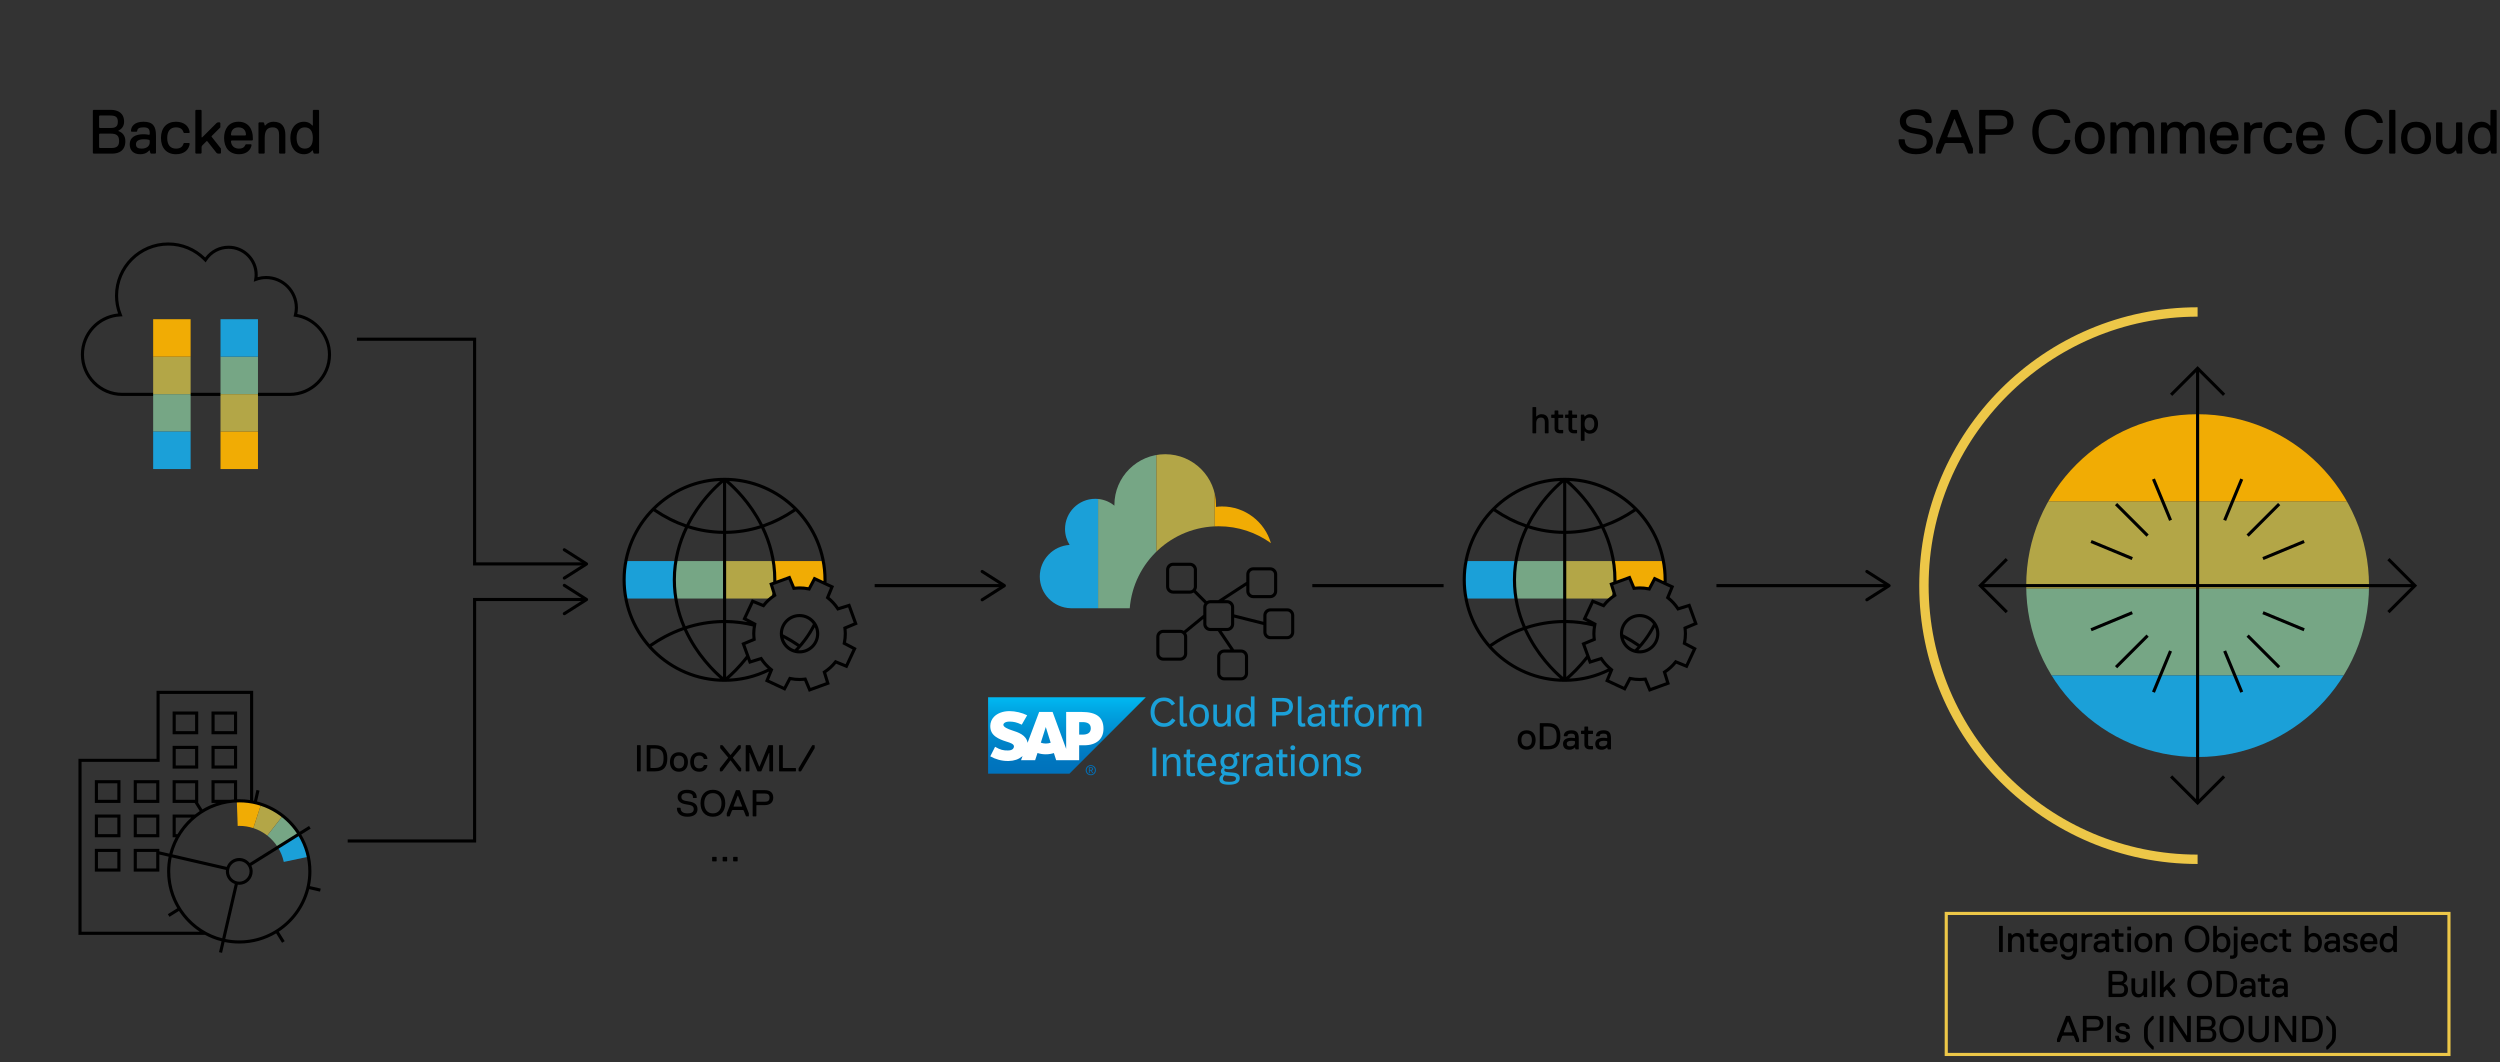 <?xml version="1.0" encoding="UTF-8"?>
<svg id="Ebene_1" data-name="Ebene 1" xmlns="http://www.w3.org/2000/svg" width="800" height="340" xmlns:xlink="http://www.w3.org/1999/xlink" version="1.1" viewBox="0 0 800 340">
  <rect x="0" y="0" width="800" height="340" fill="#333333" stroke="none"/>
  <defs>
    <clipPath id="clippath">
      <circle cx="703.234" cy="187.4" r="54.847" fill="none" stroke-width="0"/>
    </clipPath>
    <clipPath id="clippath-1">
      <polygon points="316.187 223.131 316.187 247.576 342.217 247.576 366.657 223.131 316.187 223.131" fill="none" stroke-width="0"/>
    </clipPath>
    <linearGradient id="linear-gradient" x1="230.776" y1="231.299" x2="231.514" y2="231.299" gradientTransform="translate(-7484.269 -7584.844) rotate(90) scale(33.834 -33.834)" gradientUnits="userSpaceOnUse">
      <stop offset="0" stop-color="#00b8f1"/>
      <stop offset=".205" stop-color="#00a2e0"/>
      <stop offset=".515" stop-color="#0087cb"/>
      <stop offset=".79" stop-color="#0076bf"/>
      <stop offset="1" stop-color="#0071bb"/>
    </linearGradient>
    <clipPath id="clippath-2">
      <path d="M361.519,194.648c1.189-14.688,13.477-26.241,28.472-26.241,6.239,0,12.006,2.005,16.705,5.398-1.972-6.777-8.217-11.735-15.631-11.735-.668,0-1.322.052-1.968.13.007-.196.03-.389.03-.587,0-8.982-7.281-16.263-16.263-16.263s-16.263,7.281-16.263,16.263c0,.071.01.14.011.211-1.67-1.376-3.809-2.203-6.142-2.203-5.337,0-9.663,4.326-9.663,9.663,0,1.872.541,3.614,1.463,5.094-5.321.316-9.542,4.718-9.542,10.119,0,5.518,4.406,9.998,9.891,10.136v.013h18.903Z" fill="none" stroke-width="0"/>
    </clipPath>
  </defs>
  <g clip-path="url(#clippath)">
    <g>
      <rect x="648.387" y="188.29" width="109.694" height="27.868" fill="#76a685" stroke-width="0"/>
      <rect x="648.387" y="160.422" width="109.694" height="27.868" fill="#b3a647" stroke-width="0"/>
      <rect x="648.387" y="132.554" width="109.694" height="27.868" fill="#f1ac04" stroke-width="0"/>
      <rect x="648.387" y="216.158" width="109.694" height="27.868" fill="#1ba0d8" stroke-width="0"/>
    </g>
  </g>
  <g>
    <polygon points="186.998 180.953 151.371 180.953 151.371 109.047 114.224 109.047 114.224 108.047 152.371 108.047 152.371 179.953 186.998 179.953 186.998 180.953" fill="#000" stroke-width="0"/>
    <path d="M180.163,185.253c-.148-.232-.079-.542.154-.69l6.452-4.109-6.452-4.109c-.233-.148-.303-.458-.154-.69.148-.232.46-.3.691-.153l7.114,4.531c.144.092.231.251.231.422s-.088.33-.231.422l-7.114,4.531c-.084.053-.177.078-.269.078-.165,0-.327-.082-.423-.231Z" fill="#000" stroke-width="0"/>
  </g>
  <g>
    <polygon points="152.371 269.611 111.259 269.611 111.259 268.611 151.371 268.611 151.371 191.341 186.998 191.341 186.998 192.341 152.371 192.341 152.371 269.611" fill="#000" stroke-width="0"/>
    <path d="M180.163,196.641c-.148-.232-.079-.542.154-.69l6.452-4.109-6.452-4.109c-.233-.148-.303-.458-.154-.69.148-.232.46-.3.691-.153l7.114,4.531c.144.092.231.251.231.422s-.088.33-.231.422l-7.114,4.531c-.084.053-.177.078-.269.078-.165,0-.327-.082-.423-.231Z" fill="#000" stroke-width="0"/>
  </g>
  <g>
    <rect x="279.894" y="186.9" width="40.812" height="1" fill="#000" stroke-width="0"/>
    <path d="M313.871,192.2c-.148-.232-.079-.542.154-.69l6.452-4.109-6.452-4.109c-.233-.148-.303-.458-.154-.69.148-.232.46-.3.691-.153l7.114,4.531c.143.092.231.251.231.422s-.088.33-.231.422l-7.114,4.531c-.084.053-.177.078-.269.078-.165,0-.327-.082-.423-.231Z" fill="#000" stroke-width="0"/>
  </g>
  <g>
    <rect x="549.258" y="186.9" width="54.554" height="1" fill="#000" stroke-width="0"/>
    <path d="M596.977,192.2c-.148-.232-.079-.542.154-.69l6.452-4.109-6.452-4.109c-.233-.148-.303-.458-.154-.69s.46-.3.691-.153l7.114,4.531c.143.092.231.251.231.422s-.088.33-.231.422l-7.114,4.531c-.084.053-.177.078-.269.078-.165,0-.327-.082-.423-.231Z" fill="#000" stroke-width="0"/>
  </g>
  <rect x="419.94" y="186.9" width="42.015" height="1" fill="#000" stroke-width="0"/>
  <path d="M703.234,276.474c-49.115,0-89.073-39.958-89.073-89.073s39.958-89.073,89.073-89.073v3c-47.461,0-86.073,38.612-86.073,86.073s38.612,86.073,86.073,86.073v3Z" fill="#edc748" stroke-width="0"/>
  <g>
    <rect x="702.734" y="117.864" width="1" height="139.072" fill="#000" stroke-width="0"/>
    <polygon points="695.11 126.694 694.403 125.987 703.234 117.157 712.064 125.987 711.357 126.694 703.234 118.571 695.11 126.694" fill="#000" stroke-width="0"/>
    <polygon points="703.234 257.644 694.403 248.813 695.11 248.106 703.234 256.229 711.357 248.106 712.064 248.813 703.234 257.644" fill="#000" stroke-width="0"/>
  </g>
  <g>
    <rect x="633.697" y="186.9" width="139.073" height="1" fill="#000" stroke-width="0"/>
    <polygon points="641.821 196.23 632.99 187.4 641.821 178.57 642.528 179.277 634.404 187.4 642.528 195.523 641.821 196.23" fill="#000" stroke-width="0"/>
    <polygon points="764.647 196.23 763.94 195.523 772.063 187.4 763.94 179.277 764.647 178.57 773.478 187.4 764.647 196.23" fill="#000" stroke-width="0"/>
  </g>
  <rect x="691.343" y="152.763" width="1" height="14.273" transform="translate(-8.529 276.923) rotate(-22.5)" fill="#000" stroke-width="0"/>
  <rect x="681.686" y="159.215" width="1" height="14.273" transform="translate(82.179 531.102) rotate(-45)" fill="#000" stroke-width="0"/>
  <rect x="675.234" y="168.873" width="1" height="14.273" transform="translate(254.535 732.953) rotate(-67.5)" fill="#000" stroke-width="0"/>
  <rect x="668.597" y="198.292" width="14.273" height="1" transform="translate(-24.627 273.822) rotate(-22.508)" fill="#000" stroke-width="0"/>
  <rect x="675.049" y="207.949" width="14.273" height="1" transform="translate(52.412 543.432) rotate(-45)" fill="#000" stroke-width="0"/>
  <rect x="684.707" y="214.401" width="14.273" height="1" transform="translate(228.466 771.777) rotate(-67.492)" fill="#000" stroke-width="0"/>
  <rect x="714.125" y="207.764" width="1" height="14.273" transform="translate(-27.842 289.828) rotate(-22.5)" fill="#000" stroke-width="0"/>
  <rect x="723.782" y="201.312" width="1" height="14.273" transform="translate(64.724 573.166) rotate(-44.997)" fill="#000" stroke-width="0"/>
  <rect x="730.235" y="191.655" width="1" height="14.273" transform="translate(267.44 797.832) rotate(-67.5)" fill="#000" stroke-width="0"/>
  <rect x="723.598" y="175.509" width="14.273" height="1" transform="translate(-11.716 293.141) rotate(-22.508)" fill="#000" stroke-width="0"/>
  <rect x="717.146" y="165.852" width="14.273" height="1" transform="translate(94.509 560.868) rotate(-45)" fill="#000" stroke-width="0"/>
  <rect x="707.489" y="159.4" width="14.273" height="1" transform="translate(293.339 758.878) rotate(-67.492)" fill="#000" stroke-width="0"/>
  <path d="M92.699,126.706h-53.58c-7.3,0-13.239-5.939-13.239-13.239,0-6.833,5.177-12.486,11.908-13.157-.657-1.841-.99-3.755-.99-5.7,0-9.388,7.637-17.024,17.024-17.024,4.464,0,8.646,1.703,11.842,4.812,1.758-2.375,4.513-3.775,7.485-3.775,5.142,0,9.324,4.183,9.324,9.324,0,.24-.011.486-.034.741.89-.248,1.798-.374,2.709-.374,5.619,0,10.191,4.571,10.191,10.19,0,.643-.067,1.302-.2,1.966,6.193,1.158,10.799,6.652,10.799,12.998,0,7.3-5.939,13.239-13.24,13.239ZM53.821,78.585c-8.835,0-16.024,7.188-16.024,16.024,0,2.041.39,4.048,1.159,5.963l.262.651-.701.034c-6.525.319-11.637,5.682-11.637,12.209,0,6.749,5.491,12.239,12.239,12.239h53.58c6.749,0,12.24-5.49,12.24-12.239,0-6.032-4.503-11.233-10.475-12.097l-.548-.08.135-.537c.192-.763.289-1.52.289-2.25,0-5.067-4.123-9.19-9.191-9.19-1.058,0-2.113.188-3.135.561l-.805.293.141-.845c.083-.5.124-.95.124-1.376,0-4.59-3.734-8.324-8.324-8.324-2.836,0-5.452,1.43-6.996,3.824l-.343.532-.438-.456c-3.056-3.184-7.158-4.937-11.55-4.937Z" fill="#000" stroke-width="0"/>
  <path d="M90.813,275.817l7.857-1.669c-.559-2.634-1.568-5.085-2.945-7.276l-6.818,4.259c.889,1.419,1.548,2.994,1.906,4.685Z" fill="#1ba0d8" stroke-width="0"/>
  <path d="M88.907,271.132l6.818-4.259c-1.399-2.24-3.185-4.209-5.252-5.823l-4.945,6.328c1.334,1.044,2.477,2.314,3.379,3.754Z" fill="#76a685" stroke-width="0"/>
  <path d="M85.528,267.377l4.945-6.328c-2.057-1.615-4.396-2.874-6.923-3.693l-2.483,7.639c1.634.531,3.137,1.346,4.461,2.382Z" fill="#b3a647" stroke-width="0"/>
  <path d="M76.57,264.28c1.571,0,3.08.256,4.497.716l2.483-7.639c-2.445-.793-5.058-1.177-7.767-1.085l.28,8.034c.17-.006.336-.026.507-.026Z" fill="#f1ac04" stroke-width="0"/>
  <g>
    <rect x="49.011" y="126.12" width="11.987" height="11.987" fill="#76a685" stroke-width="0"/>
    <rect x="49.011" y="114.133" width="11.987" height="11.987" fill="#b3a647" stroke-width="0"/>
    <rect x="49.011" y="102.146" width="11.987" height="11.987" fill="#f1ac04" stroke-width="0"/>
    <rect x="49.011" y="138.108" width="11.987" height="11.987" fill="#1ba0d8" stroke-width="0"/>
  </g>
  <g>
    <rect x="70.564" y="114.133" width="11.987" height="11.987" transform="translate(153.115 240.254) rotate(180)" fill="#76a685" stroke-width="0"/>
    <rect x="70.564" y="126.12" width="11.987" height="11.987" transform="translate(153.115 264.228) rotate(180)" fill="#b3a647" stroke-width="0"/>
    <rect x="70.564" y="138.108" width="11.987" height="11.987" transform="translate(153.115 288.203) rotate(180)" fill="#f1ac04" stroke-width="0"/>
    <rect x="70.564" y="102.146" width="11.987" height="11.987" transform="translate(153.115 216.279) rotate(180)" fill="#1ba0d8" stroke-width="0"/>
  </g>
  <g>
    <path d="M35.91,49.157h-6.001l-.2-.2v-13.603l.2-.2h5.601c2.201,0,4.201,1,4.201,3.801,0,1.4-.8,2.4-1.8,2.801v.199c1.2.4,2.2,1.4,2.2,3.201,0,3.001-2,4.001-4.201,4.001ZM35.11,36.954h-3.201l-.2.2v3.601l.2.2h3.401c1.6,0,2.4-.4,2.4-2s-.8-2.001-2.601-2.001ZM35.31,42.756h-3.401l-.2.2v4.2l.2.2h3.801c1.601,0,2.4-.6,2.4-2.2,0-1.801-.8-2.4-2.8-2.4Z" fill="#000" stroke-width="0"/>
    <path d="M49.71,49.157h-1.4l-.2-.2-.2-.8h-.2s-.8,1.2-2.8,1.2c-2.201,0-3.401-1.2-3.401-3.201,0-2.2,1.8-3.2,4.401-3.2,1,0,1.8.199,1.8.199l.2-.199v-.4c0-1.4-.6-1.801-2-1.801s-2,.4-2,1.2l-.2.2h-1.601l-.2-.2c0-1.4,1-3,4.001-3s4.001,1.4,4.001,4.4v5.602l-.2.2ZM47.909,44.956l-.2-.2s-.6-.2-1.6-.2c-1.8,0-2.601.601-2.601,1.601s.6,1.4,1.8,1.4c1.601,0,2.601-.8,2.601-2v-.601Z" fill="#000" stroke-width="0"/>
    <path d="M56.309,47.557c1.6,0,2.2-.8,2.4-1.601l.2-.2h1.601l.2.2c-.2,1.801-1.601,3.401-4.401,3.401-3.001,0-4.801-2.001-4.801-5.201s1.8-5.201,4.801-5.201c2.8,0,4.201,1.6,4.401,3.4l-.2.2h-1.601l-.2-.2c-.2-.8-.8-1.601-2.4-1.601-1.801,0-2.801,1.2-2.801,3.401s1,3.4,2.801,3.4Z" fill="#000" stroke-width="0"/>
    <path d="M70.51,49.157h-.8l-.4-.2-3.001-3.801h-.2l-1.4,1.4-.2.399v2.001l-.2.2h-1.6l-.2-.2v-13.603l.2-.2h1.6l.2.2v8.602h.2l4.601-4.602.4-.199h.6l.2.199v1.4l-2.801,2.801v.2l3,3.801v1.4l-.2.2Z" fill="#000" stroke-width="0"/>
    <path d="M71.708,44.156c0-2.801,1.4-5.201,4.601-5.201s4.601,2.4,4.601,5.201v.6l-.2.2h-6.602l-.2.2c0,.4.2,2.4,2.601,2.4.8,0,1.6-.2,2-1.2l.2-.2h1.601l.2.2c-.2,1.601-1.6,3.001-4,3.001-3.201,0-4.801-2.201-4.801-5.201ZM78.71,43.155c0-.6-.2-2.4-2.4-2.4s-2.4,1.801-2.4,2.4l.2.2h4.401l.2-.2Z" fill="#000" stroke-width="0"/>
    <path d="M91.11,49.157h-1.6l-.2-.2v-5.802c0-1-.2-2.4-2-2.4s-2.601,1.001-2.601,3.401v4.801l-.2.2h-1.6l-.2-.2v-9.603l.2-.199h1.4l.2.199.2.801h.2s.8-1.2,2.601-1.2c2.8,0,3.801,1.8,3.801,4.2v5.802l-.2.2Z" fill="#000" stroke-width="0"/>
    <path d="M101.91,49.157h-1.4l-.2-.2-.2-.8h-.2s-.8,1.2-2.601,1.2c-2.8,0-4.401-2.201-4.401-5.201s1.601-5.201,4.401-5.201c1.8,0,2.601,1.2,2.601,1.2h.2v-4.801l.2-.2h1.6l.2.2v13.603l-.2.2ZM97.509,40.755c-1.601,0-2.601,1.2-2.601,3.401s1,3.4,2.601,3.4,2.601-1,2.601-3.4-1-3.401-2.601-3.401Z" fill="#000" stroke-width="0"/>
  </g>
  <g>
    <path d="M204.905,246.84h-.959l-.12-.12v-8.155l.12-.12h.959l.12.12v8.155l-.12.12Z" fill="#000" stroke-width="0"/>
    <path d="M209.584,246.84h-2.519l-.12-.12v-8.155l.12-.12h2.519c2.998,0,3.958,1.68,3.958,4.198s-.959,4.197-3.958,4.197ZM209.464,239.524h-1.199l-.12.12v5.996l.12.12h1.199c2.279,0,2.878-1.079,2.878-3.118s-.6-3.118-2.878-3.118Z" fill="#000" stroke-width="0"/>
    <path d="M217.264,240.724c1.799,0,2.878,1.199,2.878,3.118s-1.08,3.118-2.878,3.118-2.878-1.199-2.878-3.118,1.08-3.118,2.878-3.118ZM217.264,245.881c1.079,0,1.679-.72,1.679-2.039s-.6-2.039-1.679-2.039-1.679.72-1.679,2.039.6,2.039,1.679,2.039Z" fill="#000" stroke-width="0"/>
    <path d="M223.744,245.881c.959,0,1.319-.479,1.439-.96l.12-.12h.959l.12.12c-.12,1.08-.959,2.039-2.639,2.039-1.799,0-2.878-1.199-2.878-3.118s1.079-3.118,2.878-3.118c1.679,0,2.519.959,2.639,2.039l-.12.119h-.959l-.12-.119c-.12-.48-.479-.96-1.439-.96-1.08,0-1.679.72-1.679,2.039s.6,2.039,1.679,2.039Z" fill="#000" stroke-width="0"/>
    <path d="M237.062,246.84h-.48l-.24-.12-2.519-3.357h-.12l-2.519,3.357-.24.12h-.48l-.12-.12v-.839l2.639-3.358v-.12l-2.519-2.998v-.84l.12-.12h.479l.24.12,2.398,2.999h.12l2.398-2.999.24-.12h.48l.12.12v.84l-2.519,2.998v.12l2.639,3.358v.839l-.12.12Z" fill="#000" stroke-width="0"/>
    <path d="M247.26,246.84h-.959l-.12-.12v-5.757h-.12l-2.399,5.757-.12.12h-1.08l-.12-.12-2.398-5.757h-.12v5.757l-.12.12h-.959l-.12-.12v-8.155l.12-.12h1.319l.12.12,2.759,6.717h.12l2.758-6.717.12-.12h1.319l.12.12v8.155l-.12.12Z" fill="#000" stroke-width="0"/>
    <path d="M254.583,246.84h-5.157l-.12-.12v-8.155l.12-.12h.959l.12.12v7.076l.12.12h3.958l.12.12v.839l-.12.12Z" fill="#000" stroke-width="0"/>
    <path d="M256.385,246.72l-.12.12h-.6l-.12-.12v-.839l4.317-7.316.12-.12h.6l.12.12v.84l-4.317,7.315Z" fill="#000" stroke-width="0"/>
    <path d="M219.963,261.36c-2.039,0-3.358-.96-3.358-2.759l.12-.12h.959l.12.12c0,1.199.839,1.679,2.279,1.679,1.079,0,1.919-.359,1.919-1.319,0-1.079-.72-1.319-2.399-1.559-1.679-.24-2.758-.96-2.758-2.398,0-1.08.839-2.279,2.998-2.279,1.799,0,3.119.72,3.119,2.519l-.12.12h-.959l-.12-.12c0-.959-.479-1.439-2.039-1.439-1.08,0-1.679.48-1.679,1.2,0,.959.6,1.199,2.279,1.438,1.679.24,2.878.84,2.878,2.519,0,1.319-.959,2.399-3.238,2.399Z" fill="#000" stroke-width="0"/>
    <path d="M228.123,252.725c2.519,0,3.958,1.799,3.958,4.317s-1.439,4.318-3.958,4.318-3.958-1.8-3.958-4.318,1.439-4.317,3.958-4.317ZM228.123,260.28c1.799,0,2.758-1.319,2.758-3.238s-.959-3.238-2.758-3.238-2.758,1.319-2.758,3.238.959,3.238,2.758,3.238Z" fill="#000" stroke-width="0"/>
    <path d="M239.522,261.24h-.72l-.12-.12-.72-1.799-.24-.12h-3.238l-.24.12-.72,1.799-.12.12h-.72l-.12-.12v-.84l2.878-7.315.12-.12h1.079l.12.12,2.878,7.315v.84l-.12.12ZM236.164,254.644h-.12l-1.319,3.358.12.12h2.519l.12-.12-1.319-3.358Z" fill="#000" stroke-width="0"/>
    <path d="M244.683,257.642h-2.519l-.12.12v3.358l-.12.12h-.959l-.12-.12v-8.155l.12-.12h3.718c1.679,0,2.758.72,2.758,2.398s-1.199,2.398-2.758,2.398ZM244.683,253.924h-2.519l-.12.12v2.398l.12.12h2.519c1.08,0,1.559-.359,1.559-1.319s-.479-1.319-1.559-1.319Z" fill="#000" stroke-width="0"/>
    <path d="M229.204,275.64h-1.199l-.12-.12v-1.199l.12-.119h1.199l.12.119v1.199l-.12.12Z" fill="#000" stroke-width="0"/>
    <path d="M232.564,275.64h-1.199l-.12-.12v-1.199l.12-.119h1.199l.12.119v1.199l-.12.12Z" fill="#000" stroke-width="0"/>
    <path d="M235.924,275.64h-1.199l-.12-.12v-1.199l.12-.119h1.199l.12.119v1.199l-.12.12Z" fill="#000" stroke-width="0"/>
  </g>
  <g>
    <path d="M488.522,233.687c1.799,0,2.878,1.199,2.878,3.118s-1.08,3.119-2.878,3.119-2.878-1.2-2.878-3.119,1.08-3.118,2.878-3.118ZM488.522,238.844c1.079,0,1.679-.72,1.679-2.039s-.6-2.039-1.679-2.039-1.679.721-1.679,2.039.6,2.039,1.679,2.039Z" fill="#000" stroke-width="0"/>
    <path d="M495.362,239.803h-2.519l-.12-.119v-8.156l.12-.119h2.519c2.998,0,3.958,1.679,3.958,4.197s-.959,4.197-3.958,4.197ZM495.242,232.487h-1.199l-.12.12v5.996l.12.12h1.199c2.279,0,2.878-1.079,2.878-3.118s-.6-3.118-2.878-3.118Z" fill="#000" stroke-width="0"/>
    <path d="M505.081,239.803h-.839l-.12-.119-.12-.48h-.12s-.479.721-1.679.721c-1.319,0-2.039-.721-2.039-1.92,0-1.318,1.079-1.918,2.639-1.918.6,0,1.079.119,1.079.119l.12-.119v-.24c0-.84-.36-1.08-1.199-1.08s-1.2.24-1.2.721l-.12.119h-.959l-.12-.119c0-.84.6-1.8,2.399-1.8s2.398.839,2.398,2.639v3.358l-.12.119ZM504.001,237.285l-.12-.121s-.36-.119-.959-.119c-1.079,0-1.559.359-1.559.959s.36.84,1.08.84c.959,0,1.559-.48,1.559-1.199v-.359Z" fill="#000" stroke-width="0"/>
    <path d="M509.642,239.803h-.959c-.84,0-1.679-.479-1.679-1.559v-3.238l-.12-.12h-.839l-.12-.12v-.84l.12-.119h.839l.12-.12v-1.079l.12-.12h.96l.12.12v1.079l.12.12h1.319l.12.119v.84l-.12.12h-1.319l-.12.12v3.238c0,.359.24.479.48.479h.959l.12.12v.84l-.12.119Z" fill="#000" stroke-width="0"/>
    <path d="M515.401,239.803h-.839l-.12-.119-.12-.48h-.12s-.479.721-1.679.721c-1.319,0-2.039-.721-2.039-1.92,0-1.318,1.079-1.918,2.639-1.918.6,0,1.079.119,1.079.119l.12-.119v-.24c0-.84-.36-1.08-1.199-1.08s-1.2.24-1.2.721l-.12.119h-.959l-.12-.119c0-.84.6-1.8,2.399-1.8s2.398.839,2.398,2.639v3.358l-.12.119ZM514.322,237.285l-.12-.121s-.36-.119-.959-.119c-1.079,0-1.559.359-1.559.959s.36.84,1.08.84c.959,0,1.559-.48,1.559-1.199v-.359Z" fill="#000" stroke-width="0"/>
  </g>
  <g>
    <path d="M495.421,138.661h-.959l-.12-.12v-3.478c0-.72-.24-1.439-1.199-1.439s-1.559.479-1.559,1.919v2.998l-.12.12h-.959l-.12-.12v-8.155l.12-.12h.959l.12.12v2.879h.12s.479-.72,1.559-.72c1.799,0,2.279,1.199,2.279,2.519v3.478l-.12.12Z" fill="#000" stroke-width="0"/>
    <path d="M500.102,138.661h-.959c-.84,0-1.679-.479-1.679-1.559v-3.238l-.12-.12h-.839l-.12-.12v-.84l.12-.119h.839l.12-.12v-1.08l.12-.119h.959l.12.119v1.08l.12.12h1.319l.12.119v.84l-.12.12h-1.319l-.12.12v3.238c0,.359.24.479.48.479h.959l.12.12v.839l-.12.12Z" fill="#000" stroke-width="0"/>
    <path d="M504.542,138.661h-.959c-.84,0-1.679-.479-1.679-1.559v-3.238l-.12-.12h-.839l-.12-.12v-.84l.12-.119h.839l.12-.12v-1.08l.12-.119h.959l.12.119v1.08l.12.12h1.319l.12.119v.84l-.12.12h-1.319l-.12.12v3.238c0,.359.24.479.48.479h.959l.12.12v.839l-.12.12Z" fill="#000" stroke-width="0"/>
    <path d="M508.743,138.781c-1.08,0-1.559-.72-1.559-.72h-.12v2.879l-.12.119h-.959l-.12-.119v-8.156l.12-.119h.84l.12.119.12.48h.12s.479-.72,1.559-.72c1.679,0,2.639,1.319,2.639,3.118s-.96,3.118-2.639,3.118ZM508.623,133.624c-.959,0-1.559.6-1.559,2.039s.6,2.039,1.559,2.039,1.559-.72,1.559-2.039-.6-2.039-1.559-2.039Z" fill="#000" stroke-width="0"/>
  </g>
  <g>
    <g>
      <path d="M370.13,231.961c-.645-.416-1.13-.982-1.456-1.698s-.489-1.519-.489-2.407c0-.909.168-1.715.505-2.416s.827-1.249,1.472-1.644c.645-.395,1.414-.592,2.307-.592.828,0,1.538.178,2.128.534.591.355,1.061.824,1.411,1.407l-.997.634c-.203-.294-.414-.541-.634-.744-.22-.203-.485-.368-.796-.495s-.677-.19-1.1-.19c-.638,0-1.186.151-1.643.456-.457.304-.803.72-1.039,1.248-.235.528-.353,1.129-.353,1.802,0,.665.124,1.269.372,1.812.248.544.606.974,1.074,1.291.468.317,1.015.476,1.64.476.565,0,1.056-.138,1.472-.414.416-.276.797-.666,1.142-1.171l.99.621c-.367.625-.857,1.135-1.472,1.526-.614.393-1.347.589-2.196.589-.915,0-1.694-.208-2.339-.624Z" fill="#1ba0d8" stroke-width="0"/>
      <path d="M377.489,230.839v-7.99h1.165v7.737c0,.341.038.579.113.715.075.136.206.204.391.204.099,0,.194-.008.285-.022.091-.016.207-.04.35-.074l.149.996c-.182.052-.352.091-.511.116-.16.026-.339.039-.537.039-.936,0-1.404-.574-1.404-1.721Z" fill="#1ba0d8" stroke-width="0"/>
      <path d="M382.024,232.136c-.466-.3-.822-.724-1.067-1.271-.246-.548-.369-1.188-.369-1.922,0-.72.118-1.352.355-1.896.237-.543.591-.966,1.061-1.268s1.044-.453,1.721-.453c1.048,0,1.83.322,2.345.967.515.646.773,1.528.773,2.649,0,.733-.121,1.374-.362,1.922s-.6.972-1.074,1.271c-.475.3-1.048.449-1.721.449-.643,0-1.197-.149-1.663-.449ZM385.11,230.938c.341-.438.511-1.103.511-1.996,0-.88-.163-1.536-.488-1.97-.326-.434-.791-.65-1.395-.65-.608,0-1.083.222-1.423.663-.341.442-.511,1.095-.511,1.957,0,.587.081,1.079.243,1.476.162.396.383.692.664.887.28.193.602.291.964.291.617,0,1.095-.219,1.436-.657Z" fill="#1ba0d8" stroke-width="0"/>
      <path d="M388.818,231.926c-.371-.44-.557-1.085-.557-1.935v-4.529h1.165v4.303c0,.638.115,1.097.346,1.375.231.277.599.417,1.103.417.336,0,.643-.09.919-.269.276-.179.494-.432.653-.757.16-.326.239-.695.239-1.109v-3.96h1.165v5.499c0,.285.005.59.016.916.011.325.021.519.029.579h-1.1c-.008-.048-.021-.214-.035-.498-.015-.285-.023-.503-.023-.653h-.026c-.229.409-.524.726-.886.947s-.813.333-1.352.333c-.733,0-1.286-.22-1.656-.659Z" fill="#1ba0d8" stroke-width="0"/>
      <path d="M396.035,231.621c-.472-.643-.708-1.522-.708-2.64,0-.737.11-1.38.33-1.928.22-.548.551-.973.993-1.274s.982-.453,1.621-.453c.449,0,.85.09,1.204.269.354.179.623.452.809.818h.013c-.009-.095-.013-.377-.013-.848v-2.717h1.165v8.164c0,.303.004.585.013.848.009.264.018.462.026.596h-1.113c-.017-.073-.032-.214-.045-.421-.013-.207-.02-.416-.02-.627h-.026c-.207.392-.496.687-.867.883-.371.196-.794.294-1.269.294-.936,0-1.64-.321-2.112-.964ZM399.755,230.916c.352-.427.527-1.11.527-2.051,0-.893-.17-1.54-.511-1.941-.341-.4-.793-.602-1.358-.602-1.247,0-1.87.874-1.87,2.62,0,.828.144,1.472.431,1.929.287.457.736.686,1.349.686.604,0,1.082-.214,1.433-.641Z" fill="#1ba0d8" stroke-width="0"/>
      <path d="M407.101,223.34h3.442c.703,0,1.294.114,1.773.343.479.229.837.55,1.077.964.239.414.359.902.359,1.463,0,.548-.119,1.037-.356,1.469-.237.431-.591.771-1.061,1.019s-1.044.372-1.721.372h-2.284v3.487h-1.229v-9.116ZM410.439,227.855c.699,0,1.221-.147,1.566-.442.345-.296.518-.726.518-1.291,0-.544-.18-.955-.541-1.235-.36-.281-.892-.421-1.595-.421h-2.057v3.39h2.109Z" fill="#1ba0d8" stroke-width="0"/>
      <path d="M415.305,230.839v-7.99h1.165v7.737c0,.341.038.579.113.715.075.136.206.204.391.204.099,0,.194-.008.285-.022.091-.016.207-.04.35-.074l.149.996c-.182.052-.352.091-.511.116-.16.026-.339.039-.537.039-.936,0-1.404-.574-1.404-1.721Z" fill="#1ba0d8" stroke-width="0"/>
      <path d="M418.963,232.032c-.374-.369-.56-.877-.56-1.523,0-.781.291-1.341.873-1.68.583-.338,1.307-.516,2.174-.533l1.391-.026v-.414c0-.482-.124-.861-.372-1.135-.248-.274-.601-.411-1.058-.411-.371,0-.708.078-1.009.233-.302.155-.632.427-.99.814l-.731-.757c.302-.371.685-.676,1.148-.915s1-.359,1.608-.359c.539,0,1,.104,1.384.311s.675.492.874.854.298.778.298,1.248v3.235c0,.552.017,1.046.052,1.481h-1.126c-.035-.315-.052-.66-.052-1.035h-.026c-.263.384-.566.674-.909.87-.343.196-.79.294-1.342.294-.712,0-1.254-.185-1.627-.553ZM421.926,231.359c.3-.166.527-.384.683-.653s.233-.556.233-.857v-.666l-1.1.025c-.643.018-1.159.122-1.549.313-.39.192-.585.525-.585,1,0,.332.111.597.333.792.222.196.527.295.916.295.414,0,.771-.083,1.071-.249Z" fill="#1ba0d8" stroke-width="0"/>
      <path d="M425.986,230.975v-4.535h-.86v-.978h.886l.052-1.449,1.087-.116v1.565h1.514v.978h-1.514v4.282c0,.294.058.497.175.611.116.114.323.172.621.172.095,0,.198-.008.311-.022.112-.016.203-.03.271-.046.069-.015.119-.024.149-.028l.104.996c-.203.052-.393.091-.569.116-.177.026-.375.039-.595.039-1.087,0-1.63-.528-1.63-1.585Z" fill="#1ba0d8" stroke-width="0"/>
      <path d="M430.107,226.439h-.912v-.978h.912v-.679c0-.592.146-1.062.44-1.411.293-.349.752-.523,1.378-.523.336,0,.662.036.977.109l-.104,1.003c-.138-.021-.254-.037-.349-.049-.095-.011-.223-.016-.382-.016-.307,0-.516.081-.628.242-.112.162-.168.431-.168.806v.518h1.553v.978h-1.553v6.017h-1.165v-6.017Z" fill="#1ba0d8" stroke-width="0"/>
      <path d="M434.895,232.136c-.466-.3-.822-.724-1.067-1.271-.246-.548-.369-1.188-.369-1.922,0-.72.118-1.352.355-1.896.237-.543.591-.966,1.061-1.268s1.044-.453,1.721-.453c1.048,0,1.83.322,2.345.967.515.646.773,1.528.773,2.649,0,.733-.121,1.374-.362,1.922s-.6.972-1.074,1.271c-.475.3-1.048.449-1.721.449-.643,0-1.197-.149-1.663-.449ZM437.98,230.938c.341-.438.511-1.103.511-1.996,0-.88-.163-1.536-.488-1.97-.326-.434-.791-.65-1.395-.65-.608,0-1.083.222-1.423.663-.341.442-.511,1.095-.511,1.957,0,.587.081,1.079.243,1.476.162.396.383.692.664.887.28.193.602.291.964.291.617,0,1.095-.219,1.436-.657Z" fill="#1ba0d8" stroke-width="0"/>
      <path d="M441.183,227.093c0-.708-.013-1.251-.039-1.631h1.1c.013.186.025.392.036.618s.016.408.016.547h.026c.172-.436.395-.762.667-.978s.58-.323.925-.323c.237,0,.431.021.582.064l-.09,1.146c-.155-.048-.341-.071-.557-.071-.513,0-.891.21-1.132.631-.241.421-.362.993-.362,1.718v3.643h-1.171v-5.363Z" fill="#1ba0d8" stroke-width="0"/>
      <path d="M445.596,226.943c0-.268-.004-.566-.013-.899-.009-.332-.018-.525-.026-.582h1.1c.013.116.025.305.036.563s.016.468.016.627h.026c.444-.884,1.126-1.326,2.044-1.326.483,0,.893.111,1.229.333.336.223.563.554.679.993h.013c.207-.418.493-.744.857-.977.364-.233.784-.35,1.258-.35.668,0,1.174.198,1.517.596.343.396.515,1.02.515,1.869v4.665h-1.152v-4.438c0-.608-.105-1.036-.317-1.284s-.535-.372-.971-.372c-.284,0-.55.078-.795.233-.246.155-.442.387-.589.695s-.22.678-.22,1.109v4.057h-1.151v-4.438c0-.608-.106-1.036-.317-1.284-.211-.248-.535-.372-.971-.372-.285,0-.549.081-.792.242-.244.162-.439.397-.585.706-.146.308-.22.672-.22,1.09v4.057h-1.171v-5.513Z" fill="#1ba0d8" stroke-width="0"/>
      <path d="M368.768,239.24h1.249v9.115h-1.249v-9.115Z" fill="#1ba0d8" stroke-width="0"/>
      <path d="M372.145,242.844c0-.268-.004-.567-.013-.899-.009-.332-.018-.526-.026-.582h1.1c.013.116.025.304.036.562s.016.468.016.628h.026c.237-.44.527-.771.87-.993.343-.223.801-.334,1.375-.334.746,0,1.301.22,1.666.657.364.438.547,1.041.547,1.809v4.664h-1.171v-4.438c0-.539-.112-.949-.336-1.232-.224-.282-.593-.424-1.106-.424-.366,0-.686.08-.957.24-.272.159-.482.391-.631.695-.149.304-.224.672-.224,1.103v4.057h-1.171v-5.512Z" fill="#1ba0d8" stroke-width="0"/>
      <path d="M379.663,246.874v-4.535h-.86v-.977h.886l.052-1.449,1.087-.117v1.566h1.514v.977h-1.514v4.283c0,.293.058.497.175.611.116.114.323.171.621.171.095,0,.198-.007.311-.022.112-.015.203-.03.271-.045.069-.016.119-.025.149-.029l.104.996c-.203.052-.393.091-.569.116-.177.026-.375.039-.595.039-1.087,0-1.63-.528-1.63-1.585Z" fill="#1ba0d8" stroke-width="0"/>
      <path d="M384.642,248.029c-.481-.305-.846-.731-1.094-1.281s-.372-1.189-.372-1.918c0-.764.132-1.416.397-1.957.266-.542.629-.951,1.09-1.229s.981-.418,1.559-.418c.703,0,1.274.165,1.715.495.439.33.757.75.951,1.259.194.509.292,1.05.292,1.624,0,.146-.009.332-.026.556h-4.749c0,.376.072.741.217,1.097.145.356.366.649.663.88.297.231.664.347,1.1.347.271,0,.519-.038.741-.113.222-.075.422-.174.602-.295.179-.12.376-.275.592-.466l.634.835c-.22.186-.438.35-.653.492-.216.142-.489.27-.819.381-.33.112-.695.169-1.096.169-.682,0-1.263-.152-1.744-.456ZM387.983,244.183c-.056-.664-.23-1.157-.524-1.479s-.705-.481-1.236-.481c-.289,0-.566.067-.831.203-.266.137-.488.351-.667.645-.179.293-.279.664-.301,1.112h3.558Z" fill="#1ba0d8" stroke-width="0"/>
      <path d="M395.294,247.33c.397.08.733.252,1.009.515s.414.662.414,1.196c0,.682-.291,1.197-.874,1.547-.582.35-1.434.523-2.555.523-1.061,0-1.841-.143-2.339-.43s-.748-.726-.748-1.316c0-.311.082-.589.246-.835s.41-.489.737-.731c-.332-.224-.498-.561-.498-1.009,0-.25.06-.479.178-.686.118-.207.277-.386.475-.537-.263-.216-.463-.481-.602-.796s-.207-.666-.207-1.055c0-.461.104-.881.311-1.258.207-.378.517-.678.929-.899.412-.223.913-.334,1.504-.334.63,0,1.16.123,1.592.369.215-.293.454-.515.715-.663.261-.148.572-.224.935-.224h.033l.064,1.172h-.026c-.453,0-.828.07-1.125.213.177.216.309.462.398.737.088.276.132.572.132.887,0,.449-.106.857-.32,1.227-.213.368-.528.663-.944.883-.417.22-.914.33-1.491.33-.462,0-.88-.073-1.255-.221-.069.078-.121.15-.155.217-.035.067-.052.152-.052.256,0,.198.073.346.22.44.146.095.338.16.576.197.237.036.604.072,1.1.106.686.039,1.227.099,1.624.178ZM394.967,249.947c.356-.159.534-.442.534-.848,0-.216-.081-.381-.243-.495-.162-.114-.388-.193-.679-.239-.291-.045-.7-.083-1.226-.113-.323-.017-.603-.037-.838-.062-.235-.023-.454-.059-.657-.106-.185.203-.318.385-.397.547-.08.161-.12.348-.12.56,0,.271.082.479.246.624s.389.243.676.295c.287.052.65.077,1.09.077.72,0,1.258-.08,1.614-.239ZM392.144,242.565c-.281.284-.421.669-.421,1.151,0,.501.137.88.411,1.139.273.259.635.389,1.083.389.319,0,.597-.065.834-.194.237-.13.421-.31.55-.54.13-.231.194-.495.194-.793,0-.482-.135-.867-.404-1.151-.27-.285-.637-.427-1.103-.427-.483,0-.865.142-1.145.427Z" fill="#1ba0d8" stroke-width="0"/>
      <path d="M397.766,242.992c0-.707-.013-1.251-.039-1.63h1.1c.013.186.025.391.036.617s.016.409.016.547h.026c.172-.436.395-.761.667-.977s.58-.324.925-.324c.237,0,.431.022.582.065l-.09,1.145c-.155-.047-.341-.071-.557-.071-.513,0-.891.211-1.132.631-.241.421-.362.993-.362,1.718v3.643h-1.171v-5.363Z" fill="#1ba0d8" stroke-width="0"/>
      <path d="M402.252,247.932c-.374-.368-.56-.876-.56-1.523,0-.78.291-1.34.873-1.679.583-.339,1.307-.517,2.174-.534l1.391-.025v-.414c0-.483-.124-.861-.372-1.136-.248-.273-.601-.411-1.058-.411-.371,0-.708.078-1.009.233-.302.155-.632.427-.99.815l-.731-.757c.302-.371.685-.677,1.148-.916s1-.359,1.608-.359c.539,0,1,.104,1.384.311s.675.492.874.854.298.778.298,1.249v3.234c0,.553.017,1.046.052,1.481h-1.126c-.035-.314-.052-.66-.052-1.035h-.026c-.263.384-.566.674-.909.87-.343.196-.79.295-1.342.295-.712,0-1.254-.185-1.627-.554ZM405.215,247.259c.3-.166.527-.384.683-.653s.233-.555.233-.857v-.666l-1.1.025c-.643.018-1.159.122-1.549.314-.39.191-.585.525-.585.999,0,.333.111.597.333.793s.527.294.916.294c.414,0,.771-.083,1.071-.249Z" fill="#1ba0d8" stroke-width="0"/>
      <path d="M409.275,246.874v-4.535h-.86v-.977h.886l.052-1.449,1.087-.117v1.566h1.514v.977h-1.514v4.283c0,.293.058.497.175.611.116.114.323.171.621.171.095,0,.198-.007.311-.022.112-.015.203-.03.271-.045.069-.016.119-.025.149-.029l.104.996c-.203.052-.393.091-.569.116-.177.026-.375.039-.595.039-1.087,0-1.63-.528-1.63-1.585Z" fill="#1ba0d8" stroke-width="0"/>
      <path d="M413.141,239.838c-.149-.148-.224-.335-.224-.56s.075-.41.224-.56c.148-.148.335-.223.56-.223.22,0,.403.074.55.223.146.149.22.336.22.56,0,.221-.073.406-.22.557-.146.151-.33.227-.55.227-.225,0-.411-.074-.56-.224ZM413.118,241.362h1.165v6.993h-1.165v-6.993Z" fill="#1ba0d8" stroke-width="0"/>
      <path d="M417.168,248.035c-.466-.3-.822-.724-1.067-1.271-.246-.547-.369-1.188-.369-1.921,0-.721.118-1.353.355-1.896.237-.544.591-.967,1.061-1.269s1.044-.453,1.721-.453c1.048,0,1.83.323,2.345.968.515.645.773,1.528.773,2.649,0,.733-.121,1.374-.362,1.921-.242.548-.6.972-1.074,1.271-.475.3-1.048.45-1.721.45-.643,0-1.197-.15-1.663-.45ZM420.254,246.839c.341-.438.511-1.104.511-1.996,0-.88-.163-1.537-.488-1.97-.326-.434-.791-.65-1.395-.65-.608,0-1.083.221-1.423.663s-.511,1.095-.511,1.957c0,.587.081,1.078.243,1.475.162.397.383.692.664.887.28.194.602.291.964.291.617,0,1.095-.219,1.436-.656Z" fill="#1ba0d8" stroke-width="0"/>
      <path d="M423.457,242.844c0-.268-.004-.567-.013-.899-.009-.332-.018-.526-.026-.582h1.1c.013.116.025.304.036.562s.016.468.016.628h.026c.237-.44.527-.771.87-.993.343-.223.801-.334,1.375-.334.746,0,1.301.22,1.666.657.364.438.547,1.041.547,1.809v4.664h-1.171v-4.438c0-.539-.112-.949-.336-1.232-.224-.282-.593-.424-1.106-.424-.366,0-.686.08-.957.24-.272.159-.482.391-.631.695-.149.304-.224.672-.224,1.103v4.057h-1.171v-5.512Z" fill="#1ba0d8" stroke-width="0"/>
      <path d="M431.421,248.217c-.487-.179-.901-.45-1.242-.812l.686-.834c.314.319.645.558.99.715s.718.236,1.119.236c.431,0,.79-.079,1.074-.236s.427-.415.427-.773c0-.241-.058-.435-.174-.579-.117-.145-.27-.259-.459-.343-.19-.084-.47-.182-.841-.294l-.291-.091c-.444-.125-.819-.259-1.126-.401-.306-.143-.564-.346-.773-.611s-.314-.604-.314-1.019c0-.41.103-.761.308-1.052.205-.291.493-.511.864-.66.371-.148.802-.223,1.294-.223.457,0,.899.078,1.326.236.427.157.79.378,1.087.663l-.667.821c-.242-.229-.519-.408-.831-.54-.313-.132-.618-.197-.916-.197-.414,0-.741.074-.98.223-.239.149-.359.375-.359.677,0,.211.062.38.185.508.123.127.283.229.482.304.198.075.494.167.886.275l.227.064c.448.125.823.257,1.123.395.299.138.556.349.77.631.214.282.32.656.32,1.122,0,.432-.111.803-.333,1.113s-.533.547-.932.708c-.399.162-.857.243-1.375.243-.548,0-1.065-.09-1.553-.269Z" fill="#1ba0d8" stroke-width="0"/>
    </g>
    <g>
      <g clip-path="url(#clippath-1)">
        <rect x="316.187" y="223.131" width="50.47" height="24.444" fill="url(#linear-gradient)" stroke-width="0"/>
      </g>
      <path d="M346.137,227.824l-4.967-.002v11.813l-4.34-11.813h-4.303l-3.706,9.879c-.394-2.492-2.97-3.351-4.998-3.998-1.338-.429-2.759-1.061-2.746-1.76.012-.574.762-1.106,2.249-1.026,1,.053,1.881.133,3.636.979l1.726-3.006c-1.602-.815-3.815-1.33-5.627-1.332h-.011c-2.114,0-3.877.686-4.969,1.814-.762.788-1.172,1.791-1.19,2.898-.027,1.526.532,2.606,1.706,3.469.992.727,2.26,1.198,3.378,1.545,1.378.428,2.505.798,2.492,1.592-.01.287-.12.556-.327.774-.344.354-.872.488-1.601.502-1.407.03-2.452-.19-4.113-1.172l-1.535,3.047c1.658.943,3.622,1.496,5.624,1.496l.258-.003c1.743-.031,3.15-.529,4.274-1.432.066-.052.123-.104.183-.159l-.499,1.332h4.513l.757-2.303c.793.27,1.694.421,2.652.421.933,0,1.811-.144,2.59-.398l.73,2.28h7.359v-4.769h1.606c3.881,0,6.175-1.976,6.175-5.288,0-3.689-2.23-5.382-6.978-5.382M334.655,237.933c-.58,0-1.123-.101-1.591-.278l1.574-4.97h.03l1.547,4.983c-.465.167-.996.265-1.56.265M346.43,235.078h-1.095v-4.004h1.095c1.459,0,2.623.485,2.623,1.976,0,1.542-1.164,2.028-2.623,2.028" fill="#fff" fill-rule="evenodd" stroke-width="0"/>
      <path d="M347.743,246.454c0-.764.578-1.345,1.316-1.345.73,0,1.306.581,1.306,1.345,0,.78-.576,1.353-1.306,1.353-.739,0-1.316-.574-1.316-1.353M349.059,248.074c.878,0,1.629-.686,1.629-1.62,0-.927-.751-1.612-1.629-1.612-.888,0-1.642.685-1.642,1.612,0,.934.754,1.62,1.642,1.62M348.717,246.584h.324l.488.804h.319l-.534-.818c.277-.032.487-.18.487-.513,0-.366-.219-.529-.657-.529h-.709v1.86h.281v-.804ZM348.717,246.343v-.576h.384c.195,0,.404.041.404.271,0,.291-.213.306-.45.306h-.338Z" fill="#0071bb" stroke-width="0"/>
    </g>
  </g>
  <g>
    <path d="M613.135,49.357c-3.401,0-5.602-1.601-5.602-4.602l.2-.2h1.601l.2.2c0,2.001,1.399,2.801,3.801,2.801,1.8,0,3.2-.601,3.2-2.2,0-1.801-1.2-2.201-4.001-2.601-2.801-.4-4.601-1.601-4.601-4.001,0-1.801,1.4-3.801,5.001-3.801,3.001,0,5.201,1.2,5.201,4.201l-.2.199h-1.601l-.2-.199c0-1.601-.8-2.401-3.4-2.401-1.801,0-2.801.801-2.801,2.001,0,1.601,1,2,3.801,2.4s4.802,1.4,4.802,4.201c0,2.2-1.601,4.001-5.401,4.001Z" fill="#000" stroke-width="0"/>
    <path d="M631.136,49.157h-1.2l-.2-.2-1.2-3.001-.4-.2h-5.401l-.399.2-1.2,3.001-.2.2h-1.2l-.2-.2v-1.4l4.801-12.202.2-.2h1.801l.199.2,4.802,12.202v1.4l-.2.2ZM625.535,38.154h-.2l-2.2,5.602.2.2h4.201l.2-.2-2.201-5.602Z" fill="#000" stroke-width="0"/>
    <path d="M639.735,43.155h-4.201l-.2.2v5.602l-.199.2h-1.601l-.2-.2v-13.603l.2-.2h6.201c2.801,0,4.601,1.2,4.601,4.001s-2,4-4.601,4ZM639.735,36.954h-4.201l-.2.2v4.001l.2.2h4.201c1.801,0,2.601-.601,2.601-2.2s-.8-2.201-2.601-2.201Z" fill="#000" stroke-width="0"/>
    <path d="M650.333,42.155c0-4.2,2.4-7.201,6.601-7.201,3.201,0,5.201,1.8,5.602,4.201l-.2.199h-1.6l-.2-.199c-.4-1.4-1.601-2.401-3.602-2.401-3,0-4.601,2.201-4.601,5.401s1.601,5.401,4.601,5.401c2.201,0,3.201-1.2,3.602-2.601l.2-.2h1.6l.2.2c-.4,2.4-2.2,4.401-5.602,4.401-4.2,0-6.601-3.001-6.601-7.202Z" fill="#000" stroke-width="0"/>
    <path d="M668.734,38.955c3.001,0,4.801,2,4.801,5.201s-1.8,5.201-4.801,5.201-4.801-2.001-4.801-5.201,1.8-5.201,4.801-5.201ZM668.734,47.557c1.801,0,2.801-1.2,2.801-3.4s-1-3.401-2.801-3.401-2.801,1.2-2.801,3.401,1,3.4,2.801,3.4Z" fill="#000" stroke-width="0"/>
    <path d="M689.136,49.157h-1.601l-.2-.2v-6.001c0-1.2-.2-2.201-1.801-2.201-1.4,0-2.2,1.001-2.2,2.601v5.602l-.2.2h-1.601l-.199-.2v-6.001c0-1.2-.2-2.201-1.801-2.201-1,0-2.2.601-2.2,2.601v5.602l-.2.2h-1.601l-.2-.2v-9.603l.2-.199h1.4l.2.199.2.801h.2c.399-.601,1.2-1.2,2.601-1.2,1.6,0,2.2.8,2.601,1.4h.199c.601-.801,1.601-1.4,3.001-1.4,2.801,0,3.4,1.8,3.4,4.001v6.001l-.199.2Z" fill="#000" stroke-width="0"/>
    <path d="M705.335,49.157h-1.601l-.2-.2v-6.001c0-1.2-.199-2.201-1.8-2.201-1.4,0-2.2,1.001-2.2,2.601v5.602l-.2.2h-1.601l-.2-.2v-6.001c0-1.2-.2-2.201-1.8-2.201-1.001,0-2.201.601-2.201,2.601v5.602l-.2.2h-1.6l-.2-.2v-9.603l.2-.199h1.4l.199.199.2.801h.2c.4-.601,1.2-1.2,2.601-1.2,1.601,0,2.2.8,2.601,1.4h.2c.6-.801,1.601-1.4,3.001-1.4,2.8,0,3.4,1.8,3.4,4.001v6.001l-.2.2Z" fill="#000" stroke-width="0"/>
    <path d="M707.132,44.156c0-2.801,1.4-5.201,4.602-5.201s4.601,2.4,4.601,5.201v.6l-.2.2h-6.602l-.199.2c0,.4.199,2.4,2.601,2.4.8,0,1.6-.2,2-1.2l.2-.2h1.601l.199.2c-.199,1.601-1.6,3.001-4,3.001-3.201,0-4.802-2.201-4.802-5.201ZM714.134,43.155c0-.6-.2-2.4-2.4-2.4s-2.4,1.801-2.4,2.4l.199.2h4.401l.2-.2Z" fill="#000" stroke-width="0"/>
    <path d="M723.734,40.955h-1c-1.601,0-2.601.601-2.601,3.001v5.001l-.2.2h-1.601l-.2-.2v-9.603l.2-.199h1.4l.2.199.2.801h.2c.6-.601,1.2-1,2.601-1h.8l.2.199v1.4l-.2.2Z" fill="#000" stroke-width="0"/>
    <path d="M729.133,47.557c1.601,0,2.2-.8,2.4-1.601l.2-.2h1.601l.2.2c-.2,1.801-1.601,3.401-4.401,3.401-3.001,0-4.801-2.001-4.801-5.201s1.8-5.201,4.801-5.201c2.801,0,4.201,1.6,4.401,3.4l-.2.2h-1.601l-.2-.2c-.2-.8-.8-1.601-2.4-1.601-1.801,0-2.801,1.2-2.801,3.401s1,3.4,2.801,3.4Z" fill="#000" stroke-width="0"/>
    <path d="M734.732,44.156c0-2.801,1.4-5.201,4.602-5.201s4.601,2.4,4.601,5.201v.6l-.2.2h-6.602l-.199.2c0,.4.199,2.4,2.601,2.4.8,0,1.6-.2,2-1.2l.2-.2h1.601l.199.2c-.199,1.601-1.6,3.001-4,3.001-3.201,0-4.802-2.201-4.802-5.201ZM741.734,43.155c0-.6-.2-2.4-2.4-2.4s-2.4,1.801-2.4,2.4l.199.2h4.401l.2-.2Z" fill="#000" stroke-width="0"/>
    <path d="M750.333,42.155c0-4.2,2.4-7.201,6.601-7.201,3.201,0,5.201,1.8,5.602,4.201l-.2.199h-1.6l-.2-.199c-.4-1.4-1.601-2.401-3.602-2.401-3,0-4.601,2.201-4.601,5.401s1.601,5.401,4.601,5.401c2.201,0,3.201-1.2,3.602-2.601l.2-.2h1.6l.2.2c-.4,2.4-2.2,4.401-5.602,4.401-4.2,0-6.601-3.001-6.601-7.202Z" fill="#000" stroke-width="0"/>
    <path d="M766.333,49.157h-1.601l-.2-.2v-13.603l.2-.2h1.601l.2.2v13.603l-.2.2Z" fill="#000" stroke-width="0"/>
    <path d="M773.133,38.955c3,0,4.801,2,4.801,5.201s-1.801,5.201-4.801,5.201-4.802-2.001-4.802-5.201,1.801-5.201,4.802-5.201ZM773.133,47.557c1.8,0,2.8-1.2,2.8-3.4s-1-3.401-2.8-3.401-2.801,1.2-2.801,3.401,1,3.4,2.801,3.4Z" fill="#000" stroke-width="0"/>
    <path d="M787.734,49.157h-1.4l-.2-.2-.2-.8h-.2s-.8,1.2-2.4,1.2c-2.801,0-3.801-2.001-3.801-4.201v-5.802l.2-.199h1.601l.199.199v5.802c0,1.2.4,2.4,2.001,2.4,1.4,0,2.4-1,2.4-3.4v-4.802l.2-.199h1.601l.199.199v9.603l-.199.2Z" fill="#000" stroke-width="0"/>
    <path d="M798.734,49.157h-1.4l-.2-.2-.2-.8h-.2s-.8,1.2-2.601,1.2c-2.8,0-4.4-2.201-4.4-5.201s1.601-5.201,4.4-5.201c1.801,0,2.601,1.2,2.601,1.2h.2v-4.801l.2-.2h1.601l.2.2v13.603l-.2.2ZM794.333,40.755c-1.601,0-2.601,1.2-2.601,3.401s1,3.4,2.601,3.4,2.601-1,2.601-3.4-1-3.401-2.601-3.401Z" fill="#000" stroke-width="0"/>
  </g>
  <g>
    <path d="M784.168,337.926h-161.869v-46.126h161.869v46.126ZM623.299,336.926h159.869v-44.126h-159.869v44.126Z" fill="#edc748" stroke-width="0"/>
    <g>
      <path d="M640.774,304.663h-.96l-.12-.12v-8.155l.12-.12h.96l.119.12v8.155l-.119.12Z" fill="#000" stroke-width="0"/>
      <path d="M647.612,304.663h-.96l-.12-.12v-3.479c0-.6-.119-1.438-1.199-1.438s-1.559.6-1.559,2.038v2.879l-.12.12h-.96l-.119-.12v-5.757l.119-.12h.84l.12.12.12.479h.12s.479-.72,1.559-.72c1.679,0,2.279,1.08,2.279,2.519v3.479l-.12.12Z" fill="#000" stroke-width="0"/>
      <path d="M652.172,304.663h-.959c-.84,0-1.68-.479-1.68-1.56v-3.238l-.12-.12h-.839l-.12-.119v-.84l.12-.12h.839l.12-.12v-1.079l.12-.12h.959l.12.12v1.079l.12.12h1.319l.12.12v.84l-.12.119h-1.319l-.12.12v3.238c0,.36.24.479.48.479h.959l.12.12v.84l-.12.12Z" fill="#000" stroke-width="0"/>
      <path d="M652.895,301.664c0-1.679.839-3.118,2.758-3.118s2.759,1.439,2.759,3.118v.36l-.12.12h-3.958l-.119.12c0,.239.119,1.438,1.559,1.438.479,0,.96-.12,1.199-.72l.12-.119h.96l.119.119c-.119.96-.959,1.8-2.398,1.8-1.919,0-2.878-1.319-2.878-3.119ZM657.092,301.064c0-.359-.12-1.438-1.439-1.438s-1.438,1.079-1.438,1.438l.119.12h2.639l.12-.12Z" fill="#000" stroke-width="0"/>
      <path d="M663.452,304.063h-.119s-.48.72-1.56.72c-1.679,0-2.639-1.319-2.639-3.119s.96-3.118,2.639-3.118c1.079,0,1.56.72,1.56.72h.119l.12-.479.12-.12h.84l.12.12v5.157c0,2.398-1.319,3.238-2.759,3.238s-2.279-.72-2.398-1.68l.119-.119h.96l.12.119c.239.48.6.601,1.199.601,1.079,0,1.559-.72,1.559-2.039ZM661.893,299.626c-.96,0-1.56.72-1.56,2.038s.6,2.039,1.56,2.039,1.559-.6,1.559-2.039-.6-2.038-1.559-2.038Z" fill="#000" stroke-width="0"/>
      <path d="M669.452,299.745h-.6c-.959,0-1.559.36-1.559,1.8v2.998l-.12.12h-.96l-.119-.12v-5.757l.119-.12h.84l.12.12.12.479h.12c.359-.359.719-.6,1.559-.6h.479l.12.12v.84l-.12.119Z" fill="#000" stroke-width="0"/>
      <path d="M674.851,304.663h-.839l-.12-.12-.12-.479h-.12s-.479.72-1.679.72c-1.319,0-2.039-.72-2.039-1.919,0-1.319,1.079-1.919,2.639-1.919.6,0,1.079.119,1.079.119l.12-.119v-.24c0-.84-.359-1.079-1.199-1.079s-1.199.239-1.199.72l-.12.119h-.959l-.12-.119c0-.84.6-1.8,2.398-1.8s2.398.84,2.398,2.639v3.358l-.12.12ZM673.772,302.145l-.12-.12s-.359-.12-.959-.12c-1.079,0-1.56.36-1.56.96s.36.839,1.08.839c.959,0,1.559-.479,1.559-1.199v-.359Z" fill="#000" stroke-width="0"/>
      <path d="M679.413,304.663h-.96c-.84,0-1.679-.479-1.679-1.56v-3.238l-.12-.12h-.84l-.12-.119v-.84l.12-.12h.84l.12-.12v-1.079l.119-.12h.96l.12.12v1.079l.12.12h1.319l.119.12v.84l-.119.119h-1.319l-.12.12v3.238c0,.36.239.479.479.479h.96l.119.12v.84l-.119.12Z" fill="#000" stroke-width="0"/>
      <path d="M681.813,297.707h-.959l-.12-.12v-.96l.12-.119h.959l.12.119v.96l-.12.12ZM681.813,304.663h-.959l-.12-.12v-5.757l.12-.12h.959l.12.12v5.757l-.12.12Z" fill="#000" stroke-width="0"/>
      <path d="M685.892,298.546c1.799,0,2.879,1.199,2.879,3.118s-1.08,3.119-2.879,3.119-2.878-1.2-2.878-3.119,1.079-3.118,2.878-3.118ZM685.892,303.703c1.079,0,1.68-.72,1.68-2.039s-.601-2.038-1.68-2.038-1.679.72-1.679,2.038.6,2.039,1.679,2.039Z" fill="#000" stroke-width="0"/>
      <path d="M694.891,304.663h-.96l-.12-.12v-3.479c0-.6-.119-1.438-1.199-1.438s-1.559.6-1.559,2.038v2.879l-.12.12h-.96l-.119-.12v-5.757l.119-.12h.84l.12.12.12.479h.12s.479-.72,1.559-.72c1.679,0,2.279,1.08,2.279,2.519v3.479l-.12.12Z" fill="#000" stroke-width="0"/>
      <path d="M703.052,296.147c2.519,0,3.958,1.799,3.958,4.317s-1.439,4.318-3.958,4.318-3.958-1.8-3.958-4.318,1.439-4.317,3.958-4.317ZM703.052,303.703c1.799,0,2.758-1.319,2.758-3.238s-.959-3.238-2.758-3.238-2.759,1.319-2.759,3.238.96,3.238,2.759,3.238Z" fill="#000" stroke-width="0"/>
      <path d="M711.092,304.783c-1.079,0-1.559-.72-1.559-.72h-.12l-.12.479-.12.12h-.84l-.119-.12v-8.155l.119-.12h.96l.12.12v2.878h.12s.479-.72,1.559-.72c1.56,0,2.639,1.199,2.639,3.118,0,1.8-1.079,3.119-2.639,3.119ZM710.972,299.626c-.959,0-1.559.6-1.559,2.038s.6,2.039,1.559,2.039,1.56-.72,1.56-2.039-.6-2.038-1.56-2.038Z" fill="#000" stroke-width="0"/>
      <path d="M716.013,305.263c0,1.079-.84,1.559-1.68,1.559h-.6l-.12-.119v-.84l.12-.12h.6c.24,0,.48-.12.48-.479v-6.477l.119-.12h.96l.12.12v6.477ZM715.893,297.707h-.96l-.119-.12v-.96l.119-.119h.96l.12.119v.96l-.12.12Z" fill="#000" stroke-width="0"/>
      <path d="M717.093,301.664c0-1.679.84-3.118,2.759-3.118s2.759,1.439,2.759,3.118v.36l-.12.12h-3.958l-.12.12c0,.239.12,1.438,1.56,1.438.479,0,.959-.12,1.199-.72l.12-.119h.959l.12.119c-.12.96-.96,1.8-2.398,1.8-1.919,0-2.879-1.319-2.879-3.119ZM721.291,301.064c0-.359-.12-1.438-1.439-1.438s-1.439,1.079-1.439,1.438l.12.12h2.639l.12-.12Z" fill="#000" stroke-width="0"/>
      <path d="M726.211,303.703c.96,0,1.319-.479,1.439-.959l.12-.12h.959l.12.12c-.12,1.079-.959,2.039-2.639,2.039-1.799,0-2.878-1.2-2.878-3.119s1.079-3.118,2.878-3.118c1.68,0,2.519.96,2.639,2.039l-.12.12h-.959l-.12-.12c-.12-.479-.479-.959-1.439-.959-1.079,0-1.679.72-1.679,2.038s.6,2.039,1.679,2.039Z" fill="#000" stroke-width="0"/>
      <path d="M733.051,304.663h-.96c-.84,0-1.679-.479-1.679-1.56v-3.238l-.12-.12h-.84l-.12-.119v-.84l.12-.12h.84l.12-.12v-1.079l.119-.12h.96l.12.12v1.079l.12.12h1.319l.119.12v.84l-.119.119h-1.319l-.12.12v3.238c0,.36.239.479.479.479h.96l.119.12v.84l-.119.12Z" fill="#000" stroke-width="0"/>
      <path d="M740.372,304.783c-1.08,0-1.56-.72-1.56-.72h-.12l-.12.479-.119.12h-.84l-.12-.12v-8.155l.12-.12h.959l.12.12v2.878h.12s.479-.72,1.56-.72c1.559,0,2.638,1.199,2.638,3.118,0,1.8-1.079,3.119-2.638,3.119ZM740.251,299.626c-.96,0-1.56.6-1.56,2.038s.6,2.039,1.56,2.039,1.559-.72,1.559-2.039-.6-2.038-1.559-2.038Z" fill="#000" stroke-width="0"/>
      <path d="M748.65,304.663h-.839l-.12-.12-.12-.479h-.12s-.479.72-1.679.72c-1.319,0-2.039-.72-2.039-1.919,0-1.319,1.079-1.919,2.639-1.919.6,0,1.079.119,1.079.119l.12-.119v-.24c0-.84-.359-1.079-1.199-1.079s-1.199.239-1.199.72l-.12.119h-.959l-.12-.119c0-.84.6-1.8,2.398-1.8s2.398.84,2.398,2.639v3.358l-.12.12ZM747.571,302.145l-.12-.12s-.359-.12-.959-.12c-1.079,0-1.56.36-1.56.96s.36.839,1.08.839c.959,0,1.559-.479,1.559-1.199v-.359Z" fill="#000" stroke-width="0"/>
      <path d="M752.131,304.783c-1.559,0-2.398-.72-2.398-2.039l.12-.12h.959l.12.12c0,.6.36.959,1.199.959s1.2-.239,1.2-.72c0-.6-.36-.719-1.56-.959s-1.919-.72-1.919-1.799c0-.84.6-1.68,2.278-1.68,1.319,0,2.279.6,2.279,1.8l-.12.119h-.959l-.12-.119c0-.36-.24-.72-1.08-.72-.6,0-1.079.119-1.079.6,0,.6.479.72,1.679.959,1.2.24,1.8.72,1.8,1.799,0,.96-.72,1.8-2.399,1.8Z" fill="#000" stroke-width="0"/>
      <path d="M755.253,301.664c0-1.679.839-3.118,2.758-3.118s2.759,1.439,2.759,3.118v.36l-.12.12h-3.958l-.119.12c0,.239.119,1.438,1.559,1.438.479,0,.96-.12,1.199-.72l.12-.119h.96l.119.119c-.119.96-.959,1.8-2.398,1.8-1.919,0-2.878-1.319-2.878-3.119ZM759.451,301.064c0-.359-.12-1.438-1.439-1.438s-1.438,1.079-1.438,1.438l.119.12h2.639l.12-.12Z" fill="#000" stroke-width="0"/>
      <path d="M766.89,304.663h-.84l-.12-.12-.12-.479h-.119s-.48.72-1.56.72c-1.679,0-2.639-1.319-2.639-3.119s.96-3.118,2.639-3.118c1.079,0,1.56.72,1.56.72h.119v-2.878l.12-.12h.96l.12.12v8.155l-.12.12ZM764.251,299.626c-.96,0-1.56.72-1.56,2.038s.6,2.039,1.56,2.039,1.559-.6,1.559-2.039-.6-2.038-1.559-2.038Z" fill="#000" stroke-width="0"/>
      <path d="M678.451,319.063h-3.598l-.12-.12v-8.155l.12-.12h3.358c1.319,0,2.519.6,2.519,2.278,0,.84-.479,1.439-1.079,1.68v.12c.719.239,1.318.839,1.318,1.919,0,1.799-1.199,2.398-2.519,2.398ZM677.971,311.747h-1.919l-.12.12v2.159l.12.119h2.039c.959,0,1.439-.239,1.439-1.199s-.48-1.199-1.56-1.199ZM678.091,315.226h-2.039l-.12.12v2.519l.12.119h2.279c.959,0,1.438-.359,1.438-1.318,0-1.08-.479-1.439-1.679-1.439Z" fill="#000" stroke-width="0"/>
      <path d="M686.971,319.063h-.84l-.12-.12-.12-.479h-.12s-.479.72-1.438.72c-1.68,0-2.279-1.2-2.279-2.519v-3.479l.12-.12h.96l.119.12v3.479c0,.719.24,1.438,1.2,1.438.839,0,1.438-.6,1.438-2.039v-2.878l.12-.12h.96l.119.12v5.757l-.119.12Z" fill="#000" stroke-width="0"/>
      <path d="M689.613,319.063h-.96l-.119-.12v-8.155l.119-.12h.96l.12.12v8.155l-.12.12Z" fill="#000" stroke-width="0"/>
      <path d="M695.97,319.063h-.479l-.24-.12-1.799-2.278h-.12l-.839.839-.12.24v1.199l-.12.12h-.96l-.119-.12v-8.155l.119-.12h.96l.12.12v5.157h.12l2.758-2.759.24-.12h.359l.12.12v.84l-1.679,1.679v.12l1.799,2.278v.84l-.12.12Z" fill="#000" stroke-width="0"/>
      <path d="M703.891,310.548c2.519,0,3.958,1.799,3.958,4.317s-1.439,4.318-3.958,4.318-3.958-1.8-3.958-4.318,1.439-4.317,3.958-4.317ZM703.891,318.104c1.799,0,2.758-1.319,2.758-3.238s-.959-3.238-2.758-3.238-2.759,1.319-2.759,3.238.96,3.238,2.759,3.238Z" fill="#000" stroke-width="0"/>
      <path d="M711.931,319.063h-2.519l-.12-.12v-8.155l.12-.12h2.519c2.998,0,3.958,1.679,3.958,4.197s-.96,4.198-3.958,4.198ZM711.811,311.747h-1.199l-.12.12v5.997l.12.119h1.199c2.279,0,2.879-1.079,2.879-3.118s-.6-3.118-2.879-3.118Z" fill="#000" stroke-width="0"/>
      <path d="M721.65,319.063h-.839l-.12-.12-.12-.479h-.12s-.479.72-1.679.72c-1.319,0-2.039-.72-2.039-1.919,0-1.319,1.079-1.919,2.639-1.919.6,0,1.079.119,1.079.119l.12-.119v-.24c0-.84-.359-1.079-1.199-1.079s-1.199.239-1.199.72l-.12.119h-.959l-.12-.119c0-.84.6-1.8,2.398-1.8s2.398.84,2.398,2.639v3.358l-.12.12ZM720.571,316.545l-.12-.12s-.359-.12-.959-.12c-1.079,0-1.56.36-1.56.96s.36.839,1.08.839c.959,0,1.559-.479,1.559-1.199v-.359Z" fill="#000" stroke-width="0"/>
      <path d="M726.211,319.063h-.959c-.84,0-1.68-.479-1.68-1.56v-3.238l-.12-.12h-.839l-.12-.119v-.84l.12-.12h.839l.12-.12v-1.079l.12-.12h.959l.12.12v1.079l.12.12h1.319l.12.12v.84l-.12.119h-1.319l-.12.12v3.238c0,.36.24.479.48.479h.959l.12.12v.84l-.12.12Z" fill="#000" stroke-width="0"/>
      <path d="M731.97,319.063h-.839l-.12-.12-.12-.479h-.12s-.479.72-1.679.72c-1.319,0-2.039-.72-2.039-1.919,0-1.319,1.079-1.919,2.639-1.919.6,0,1.079.119,1.079.119l.12-.119v-.24c0-.84-.359-1.079-1.199-1.079s-1.199.239-1.199.72l-.12.119h-.959l-.12-.119c0-.84.6-1.8,2.398-1.8s2.398.84,2.398,2.639v3.358l-.12.12ZM730.891,316.545l-.12-.12s-.359-.12-.959-.12c-1.079,0-1.56.36-1.56.96s.36.839,1.08.839c.959,0,1.559-.479,1.559-1.199v-.359Z" fill="#000" stroke-width="0"/>
      <path d="M665.19,333.463h-.72l-.12-.12-.72-1.799-.239-.12h-3.238l-.24.12-.72,1.799-.119.12h-.72l-.12-.12v-.839l2.878-7.316.12-.12h1.079l.12.12,2.879,7.316v.839l-.12.12ZM661.832,326.867h-.12l-1.319,3.357.12.12h2.519l.12-.12-1.319-3.357Z" fill="#000" stroke-width="0"/>
      <path d="M670.351,329.865h-2.519l-.12.12v3.357l-.119.12h-.96l-.12-.12v-8.155l.12-.12h3.718c1.68,0,2.759.72,2.759,2.399s-1.199,2.398-2.759,2.398ZM670.351,326.147h-2.519l-.12.12v2.398l.12.12h2.519c1.08,0,1.56-.36,1.56-1.319s-.479-1.319-1.56-1.319Z" fill="#000" stroke-width="0"/>
      <path d="M675.393,333.463h-.96l-.12-.12v-8.155l.12-.12h.96l.119.12v8.155l-.119.12Z" fill="#000" stroke-width="0"/>
      <path d="M679.232,333.583c-1.559,0-2.398-.72-2.398-2.039l.12-.12h.959l.12.12c0,.6.36.96,1.199.96s1.2-.24,1.2-.72c0-.6-.36-.72-1.56-.96-1.199-.239-1.919-.719-1.919-1.799,0-.839.6-1.679,2.278-1.679,1.319,0,2.279.6,2.279,1.799l-.12.12h-.959l-.12-.12c0-.359-.24-.72-1.08-.72-.6,0-1.079.12-1.079.6,0,.6.479.72,1.679.96,1.2.239,1.8.72,1.8,1.799,0,.959-.72,1.799-2.399,1.799Z" fill="#000" stroke-width="0"/>
      <path d="M689.072,335.862h-.24l-.239-.12c-2.398-2.399-2.519-2.519-2.519-5.277s.12-2.879,2.519-5.277l.239-.12h.24l.12.12v.84c-1.799,1.799-1.919,1.919-1.919,4.438s.12,2.639,1.919,4.438v.84l-.12.12Z" fill="#000" stroke-width="0"/>
      <path d="M692.193,333.463h-.959l-.12-.12v-8.155l.12-.12h.959l.12.12v8.155l-.12.12Z" fill="#000" stroke-width="0"/>
      <path d="M700.95,333.463h-1.079l-.24-.12-4.077-6.236h-.12v6.236l-.12.12h-.959l-.12-.12v-8.155l.12-.12h1.079l.239.12,4.078,6.236h.12v-6.236l.12-.12h.959l.12.12v8.155l-.12.12Z" fill="#000" stroke-width="0"/>
      <path d="M706.711,333.463h-3.598l-.12-.12v-8.155l.12-.12h3.357c1.319,0,2.519.6,2.519,2.279,0,.84-.479,1.439-1.079,1.679v.12c.72.24,1.319.84,1.319,1.919,0,1.799-1.199,2.398-2.519,2.398ZM706.232,326.147h-1.919l-.12.12v2.158l.12.12h2.038c.96,0,1.439-.24,1.439-1.199s-.479-1.199-1.559-1.199ZM706.351,329.625h-2.038l-.12.12v2.519l.12.12h2.278c.96,0,1.439-.359,1.439-1.319,0-1.079-.479-1.439-1.68-1.439Z" fill="#000" stroke-width="0"/>
      <path d="M714.152,324.948c2.519,0,3.958,1.799,3.958,4.317s-1.439,4.317-3.958,4.317-3.958-1.799-3.958-4.317,1.439-4.317,3.958-4.317ZM714.152,332.504c1.799,0,2.758-1.319,2.758-3.238s-.959-3.238-2.758-3.238-2.759,1.319-2.759,3.238.96,3.238,2.759,3.238Z" fill="#000" stroke-width="0"/>
      <path d="M726.03,330.465c0,1.919-1.199,3.118-3.238,3.118s-3.238-1.199-3.238-3.118v-5.277l.12-.12h.96l.119.12v5.277c0,1.199.6,2.039,2.039,2.039s2.039-.84,2.039-2.039v-5.277l.12-.12h.959l.12.12v5.277Z" fill="#000" stroke-width="0"/>
      <path d="M734.669,333.463h-1.079l-.24-.12-4.077-6.236h-.12v6.236l-.12.12h-.959l-.12-.12v-8.155l.12-.12h1.079l.239.12,4.078,6.236h.12v-6.236l.12-.12h.959l.12.12v8.155l-.12.12Z" fill="#000" stroke-width="0"/>
      <path d="M739.352,333.463h-2.519l-.12-.12v-8.155l.12-.12h2.519c2.998,0,3.957,1.68,3.957,4.198s-.959,4.197-3.957,4.197ZM739.232,326.147h-1.199l-.12.12v5.996l.12.12h1.199c2.278,0,2.878-1.079,2.878-3.118s-.6-3.118-2.878-3.118Z" fill="#000" stroke-width="0"/>
      <path d="M744.393,335.742v-.84c1.799-1.799,1.919-1.919,1.919-4.438s-.12-2.639-1.919-4.438v-.84l.12-.12h.24l.239.12c2.399,2.398,2.519,2.519,2.519,5.277s-.119,2.878-2.519,5.277l-.239.12h-.24l-.12-.12Z" fill="#000" stroke-width="0"/>
    </g>
  </g>
  <g clip-path="url(#clippath-2)">
    <g>
      <rect x="335.111" y="160.752" width="51.2" height="18.657" transform="translate(530.792 -190.631) rotate(90)" fill="#76a685" stroke-width="0"/>
      <rect x="353.768" y="160.752" width="51.2" height="18.657" transform="translate(549.448 -209.288) rotate(90)" fill="#b3a647" stroke-width="0"/>
      <rect x="372.425" y="160.752" width="51.2" height="18.657" transform="translate(568.105 -227.945) rotate(90)" fill="#f1ac04" stroke-width="0"/>
      <rect x="316.454" y="160.752" width="51.2" height="18.657" transform="translate(512.135 -171.974) rotate(90)" fill="#1ba0d8" stroke-width="0"/>
    </g>
  </g>
  <g>
    <path d="M63.435,227.68h-8.2v7.286h8.2v-7.286ZM62.435,233.966h-6.2v-5.286h6.2v5.286Z" fill="#000" stroke-width="0"/>
    <path d="M75.878,227.68h-8.2v7.286h8.2v-7.286ZM74.878,233.966h-6.2v-5.286h6.2v5.286Z" fill="#000" stroke-width="0"/>
    <path d="M63.435,238.667h-8.2v7.285h8.2v-7.285ZM62.435,244.952h-6.2v-5.285h6.2v5.285Z" fill="#000" stroke-width="0"/>
    <path d="M75.878,238.667h-8.2v7.285h8.2v-7.285ZM74.878,244.952h-6.2v-5.285h6.2v5.285Z" fill="#000" stroke-width="0"/>
    <path d="M50.991,249.653h-8.2v7.285h8.2v-7.285ZM49.991,255.938h-6.2v-5.285h6.2v5.285Z" fill="#000" stroke-width="0"/>
    <path d="M30.347,256.938h8.2v-7.285h-8.2v7.285ZM31.347,250.653h6.2v5.285h-6.2v-5.285Z" fill="#000" stroke-width="0"/>
    <path d="M50.991,260.641h-8.2v7.285h8.2v-7.285ZM49.991,266.926h-6.2v-5.285h6.2v5.285Z" fill="#000" stroke-width="0"/>
    <path d="M30.347,267.926h8.2v-7.285h-8.2v7.285ZM31.347,261.641h6.2v5.285h-6.2v-5.285Z" fill="#000" stroke-width="0"/>
    <path d="M30.347,278.912h8.2v-7.285h-8.2v7.285ZM31.347,272.627h6.2v5.285h-6.2v-5.285Z" fill="#000" stroke-width="0"/>
    <path d="M102.634,284.35l-3.461-.799c.316-1.52.483-3.094.483-4.706,0-4.311-1.191-8.348-3.256-11.805l3.021-1.888-.53-.848-3.023,1.889c-3.127-4.755-7.959-8.293-13.622-9.731l.799-3.461-.975-.225-.799,3.46c-.083-.017-.168-.032-.252-.048v-35.122h-30.929v21.741h-24.988v56.341h40.475c1.658.901,3.438,1.602,5.307,2.077l-.799,3.462.975.225.799-3.461c1.52.316,3.094.483,4.706.483,4.311,0,8.348-1.191,11.805-3.256l1.888,3.02.848-.529-1.889-3.023c4.755-3.127,8.293-7.959,9.731-13.622l3.461.799.225-.975ZM95.021,266.723l-15.124,9.451c-.787-.979-1.98-1.619-3.331-1.619-1.858,0-3.428,1.194-4.023,2.849l-17.384-4.014c2.435-9.551,11.109-16.636,21.407-16.636,7.707,0,14.501,3.97,18.455,9.969ZM73.275,278.845c0-1.814,1.476-3.29,3.291-3.29s3.291,1.476,3.291,3.29-1.476,3.291-3.291,3.291-3.291-1.477-3.291-3.291ZM56.234,266.926v-5.285h4.952c-1.711,1.531-3.194,3.311-4.389,5.285h-.563ZM74.878,255.822c-.397.029-.79.068-1.181.116h-5.019v-5.285h6.2v5.169ZM26.103,298.149v-54.341h24.988v-21.741h28.929v33.946c-1.127-.17-2.281-.259-3.455-.259-.231,0-.459.011-.688.017v-6.118h-8.2v7.285h1.602c-1.59.53-3.104,1.226-4.519,2.071l-1.327-2.123v-7.234h-8.2v7.285h7.054l1.627,2.604c-.525.345-1.035.713-1.529,1.099h-7.152v7.285h.992c-.883,1.638-1.574,3.394-2.042,5.239l-3.194-.737v-.8h-8.2v7.285h8.2v-5.458l2.968.685c-.316,1.52-.483,3.094-.483,4.706,0,4.311,1.191,8.348,3.256,11.804l-3.021,1.888.53.848,3.023-1.889c1.74,2.646,4.008,4.914,6.655,6.654H26.103ZM56.234,255.938v-5.285h6.2v5.285h-6.2ZM49.991,272.627v5.285h-6.2v-5.285h6.2ZM54.476,278.845c0-1.535.158-3.033.458-4.481l17.389,4.015c-.017.155-.047.306-.047.466,0,1.858,1.194,3.428,2.849,4.024l-4.013,17.384c-9.551-2.435-16.635-11.109-16.635-21.408ZM76.566,300.936c-1.535,0-3.033-.158-4.481-.458l4.015-17.389c.155.017.307.047.466.047,2.366,0,4.291-1.925,4.291-4.291,0-.656-.16-1.27-.424-1.827l15.12-9.448c1.969,3.303,3.104,7.158,3.104,11.275,0,12.181-9.91,22.091-22.091,22.091Z" fill="#000" stroke-width="0"/>
  </g>
  <path d="M411.911,194.658h-5.394c-1.241,0-2.25,1.01-2.25,2.25v2.055l-9.329-2.359v-2.308c0-1.24-1.009-2.25-2.25-2.25h-1.014l7.135-4.649v1.775c0,1.24,1.009,2.25,2.25,2.25h5.394c1.241,0,2.25-1.01,2.25-2.25v-5.394c0-1.24-1.009-2.25-2.25-2.25h-5.394c-1.241,0-2.25,1.01-2.25,2.25v2.425l-8.966,5.842h-2.548c-.421,0-.81.123-1.147.325l-3.465-3.465c.219-.347.35-.754.35-1.193v-5.394c0-1.24-1.009-2.25-2.25-2.25h-5.394c-1.241,0-2.25,1.01-2.25,2.25v5.394c0,1.24,1.009,2.25,2.25,2.25h5.394c.439,0,.846-.131,1.193-.35l3.444,3.444c-.236.356-.375.781-.375,1.239v2.46l-6.228,5.106c-.341-.208-.736-.334-1.164-.334h-5.394c-1.241,0-2.25,1.01-2.25,2.25v5.394c0,1.24,1.009,2.25,2.25,2.25h5.394c1.241,0,2.25-1.01,2.25-2.25v-5.394c0-.449-.135-.865-.363-1.216l5.504-4.513v1.641c0,1.24,1.009,2.25,2.25,2.25h2.431l3.983,5.895h-1.967c-1.241,0-2.25,1.01-2.25,2.25v5.394c0,1.24,1.009,2.25,2.25,2.25h5.394c1.241,0,2.25-1.01,2.25-2.25v-5.394c0-1.24-1.009-2.25-2.25-2.25h-2.22l-3.983-5.895h1.756c1.241,0,2.25-1.01,2.25-2.25v-2.055l9.329,2.359v2.308c0,1.24,1.009,2.25,2.25,2.25h5.394c1.241,0,2.25-1.01,2.25-2.25v-5.395c0-1.24-1.009-2.25-2.25-2.25ZM399.809,183.779c0-.689.561-1.25,1.25-1.25h5.394c.689,0,1.25.561,1.25,1.25v5.394c0,.689-.561,1.25-1.25,1.25h-5.394c-.689,0-1.25-.561-1.25-1.25v-5.394ZM378.902,209.173c0,.689-.561,1.25-1.25,1.25h-5.394c-.689,0-1.25-.561-1.25-1.25v-5.394c0-.689.561-1.25,1.25-1.25h5.394c.689,0,1.25.561,1.25,1.25v5.394ZM398.385,210.085v5.394c0,.689-.561,1.25-1.25,1.25h-5.394c-.689,0-1.25-.561-1.25-1.25v-5.394c0-.689.561-1.25,1.25-1.25h5.394c.689,0,1.25.561,1.25,1.25ZM375.388,188.964c-.689,0-1.25-.561-1.25-1.25v-5.394c0-.689.561-1.25,1.25-1.25h5.394c.689,0,1.25.561,1.25,1.25v5.394c0,.689-.561,1.25-1.25,1.25h-5.394ZM393.938,199.69c0,.689-.561,1.25-1.25,1.25h-5.394c-.689,0-1.25-.561-1.25-1.25v-5.394c0-.689.561-1.25,1.25-1.25h5.394c.689,0,1.25.561,1.25,1.25v5.394ZM413.161,202.303c0,.689-.561,1.25-1.25,1.25h-5.394c-.689,0-1.25-.561-1.25-1.25v-5.395c0-.689.561-1.25,1.25-1.25h5.394c.689,0,1.25.561,1.25,1.25v5.395Z" fill="#000" stroke-width="0"/>
  <g>
    <g>
      <rect x="217.872" y="177.544" width="11.987" height="15.991" transform="translate(409.405 -38.327) rotate(90)" fill="#76a685" stroke-width="0"/>
      <rect x="201.881" y="177.544" width="11.987" height="15.991" transform="translate(393.414 -22.336) rotate(90)" fill="#1ba0d8" stroke-width="0"/>
      <g>
        <path d="M247.853,190.53c.016-.01.03-.022.046-.033l-.046-.148v.18Z" fill="#f1ac04" stroke-width="0"/>
        <path d="M252.594,184.824l1.443,3.441c.595-.073,1.197-.123,1.811-.123,1.055,0,2.082.117,3.074.329l1.734-3.295,3.188,1.486v-7.117h-15.991v7.004s4.741-1.726,4.741-1.726Z" fill="#f1ac04" stroke-width="0"/>
      </g>
      <path d="M247.853,190.53v-.18l-1.06-3.414,1.06-.386v-7.004h-15.991v11.987h14.651c.429-.357.872-.697,1.341-1.003Z" fill="#b3a647" stroke-width="0"/>
    </g>
    <g>
      <path d="M270.997,202.79c0-.468-.027-.95-.084-1.495l3.534-1.483-2.438-6.696-3.66,1.137c-.812-1.187-1.788-2.25-2.908-3.168l1.452-3.551-2.407-1.123c.009-.29.022-.579.022-.872,0-18.001-14.646-32.646-32.647-32.646s-32.647,14.646-32.647,32.646,14.646,32.647,32.647,32.647c5.103,0,9.925-1.195,14.23-3.292l-1.289,3.153,6.458,3.012,1.781-3.386c.935.177,1.877.266,2.806.266.469,0,.952-.026,1.495-.084l1.482,3.534,6.696-2.438-1.136-3.659c1.187-.812,2.25-1.788,3.168-2.908l3.551,1.452,3.012-6.459-3.385-1.781c.176-.935.265-1.877.265-2.806ZM230.421,153.929c-2.208,1.913-7.159,6.699-10.8,13.878-3.373-1.16-6.646-2.811-9.799-4.947,5.381-5.231,12.607-8.571,20.6-8.931ZM200.215,185.539c0-8.522,3.392-16.262,8.889-21.957,3.24,2.213,6.605,3.924,10.074,5.13-2.243,4.692-3.889,10.339-3.889,16.827,0,5.741,1.287,10.826,3.137,15.171-4.287,1.516-7.84,3.549-10.549,5.439-4.769-5.542-7.661-12.742-7.661-20.61ZM208.54,206.906c2.653-1.84,6.12-3.812,10.294-5.279,3.678,8.093,9.215,13.469,11.587,15.524-8.644-.389-16.395-4.261-21.881-10.244ZM231.362,216.639c-2.086-1.761-7.814-7.096-11.58-15.335,3.43-1.112,7.309-1.858,11.58-1.913v17.248ZM231.362,198.391c-4.428.056-8.445.835-11.99,1.993-1.817-4.25-3.084-9.226-3.084-14.846,0-6.371,1.63-11.91,3.842-16.506,3.639,1.161,7.391,1.767,11.232,1.815v27.543ZM231.362,169.849c-3.686-.048-7.288-.625-10.786-1.726,3.735-7.304,8.843-12.043,10.786-13.683v15.409ZM263.509,185.539c0,.138-.006.274-.009.411l-3.064-1.429-1.781,3.386c-.935-.177-1.876-.266-2.806-.266-.469,0-.952.026-1.496.084l-1.482-3.534-4.443,1.617c.003-.09.008-.178.008-.27,0-6.489-1.646-12.135-3.889-16.827,3.469-1.206,6.834-2.917,10.074-5.13,5.497,5.695,8.889,13.435,8.889,21.957ZM253.902,162.86c-3.154,2.136-6.427,3.787-9.8,4.947-3.641-7.178-8.592-11.965-10.8-13.878,7.992.36,15.218,3.7,20.6,8.931ZM232.362,154.44c1.943,1.64,7.051,6.38,10.786,13.683-3.498,1.101-7.1,1.678-10.786,1.726v-15.409ZM232.362,170.849c3.841-.049,7.592-.654,11.232-1.815,2.212,4.595,3.842,10.135,3.842,16.506,0,.216-.01.426-.018.637l-1.243.452.982,3.163c-.025.223-.048.447-.077.667-1.093.779-2.08,1.693-2.937,2.737l-3.551-1.452-3.012,6.459,1.687.888c-2.172-.411-4.473-.669-6.905-.699v-27.543ZM232.362,199.391c3.056.039,5.902.443,8.535,1.071-.121.777-.198,1.557-.198,2.328,0,.468.027.95.084,1.495l-3.534,1.483,1.492,4.099c-2.628,3.414-5.144,5.728-6.38,6.772v-17.248ZM239.144,210.972l.543,1.493,3.66-1.137c.667.975,1.45,1.861,2.328,2.657-3.771,1.839-7.951,2.965-12.373,3.164,1.285-1.113,3.499-3.213,5.841-6.178ZM272.808,207.818l-2.206,4.73-3.366-1.376-.233.299c-.98,1.258-2.15,2.332-3.477,3.191l-.318.206,1.077,3.469-4.905,1.785-1.406-3.351-.375.047c-.661.081-1.217.119-1.75.119-.983,0-1.982-.107-2.97-.318l-.371-.079-1.688,3.209-4.731-2.207,1.377-3.365-.299-.233c-1.258-.98-2.332-2.15-3.191-3.477l-.206-.318-3.469,1.077-1.785-4.905,3.351-1.405-.046-.376c-.082-.663-.12-1.22-.12-1.75,0-.982.107-1.981.318-2.97l.079-.37-3.208-1.688,2.206-4.73,3.366,1.376.233-.299c.979-1.257,2.149-2.331,3.477-3.191l.318-.206-1.077-3.469,4.905-1.785,1.406,3.351.375-.047c.661-.081,1.217-.119,1.75-.119.982,0,1.981.107,2.969.318l.371.079,1.688-3.209,4.731,2.207-1.377,3.365.299.233c1.258.98,2.332,2.15,3.191,3.476l.206.318,3.469-1.076,1.785,4.905-3.351,1.405.046.376c.082.663.12,1.22.12,1.75,0,.982-.107,1.981-.318,2.97l-.079.37,3.208,1.688Z" fill="#000" stroke-width="0"/>
      <path d="M255.849,196.482c-3.479,0-6.308,2.829-6.308,6.308s2.83,6.308,6.308,6.308,6.308-2.829,6.308-6.308-2.83-6.308-6.308-6.308ZM255.849,197.482c1.768,0,3.326.877,4.291,2.21-1.171,2.327-2.608,4.499-4.292,6.456-1.503-1.049-3.282-2.137-5.287-3.161-.003-.067-.02-.13-.02-.198,0-2.927,2.381-5.308,5.308-5.308ZM250.762,204.222c1.651.879,3.14,1.795,4.422,2.684-.292.319-.601.622-.908.927-1.703-.533-3.028-1.888-3.514-3.611ZM255.849,208.098c-.137,0-.265-.03-.399-.04,2.084-2.183,3.863-4.652,5.283-7.343.272.638.424,1.339.424,2.076,0,2.927-2.381,5.308-5.308,5.308Z" fill="#000" stroke-width="0"/>
    </g>
  </g>
  <g>
    <g>
      <rect x="486.714" y="177.544" width="11.987" height="15.991" transform="translate(678.247 -307.169) rotate(90)" fill="#76a685" stroke-width="0"/>
      <rect x="470.723" y="177.544" width="11.987" height="15.991" transform="translate(662.256 -291.178) rotate(90)" fill="#1ba0d8" stroke-width="0"/>
      <g>
        <path d="M516.695,190.53c.016-.01.03-.022.046-.033l-.046-.148v.18Z" fill="#f1ac04" stroke-width="0"/>
        <path d="M521.436,184.824l1.443,3.441c.595-.073,1.197-.123,1.811-.123,1.055,0,2.082.117,3.074.329l1.734-3.295,3.188,1.486v-7.117h-15.991v7.004s4.741-1.726,4.741-1.726Z" fill="#f1ac04" stroke-width="0"/>
      </g>
      <path d="M516.695,190.53v-.18l-1.06-3.414,1.06-.386v-7.004h-15.991v11.987h14.651c.429-.357.872-.697,1.341-1.003Z" fill="#b3a647" stroke-width="0"/>
    </g>
    <g>
      <path d="M539.839,202.79c0-.468-.027-.95-.084-1.495l3.534-1.483-2.438-6.696-3.66,1.137c-.812-1.187-1.788-2.25-2.908-3.168l1.452-3.551-2.407-1.123c.009-.29.022-.579.022-.872,0-18.001-14.646-32.646-32.647-32.646s-32.647,14.646-32.647,32.646,14.646,32.647,32.647,32.647c5.103,0,9.925-1.195,14.23-3.292l-1.289,3.153,6.458,3.012,1.781-3.386c.935.177,1.877.266,2.806.266.469,0,.952-.026,1.495-.084l1.482,3.534,6.696-2.438-1.136-3.659c1.187-.812,2.25-1.788,3.168-2.908l3.551,1.452,3.012-6.459-3.385-1.781c.176-.935.265-1.877.265-2.806ZM499.263,153.929c-2.208,1.913-7.159,6.699-10.8,13.878-3.373-1.16-6.646-2.811-9.799-4.947,5.381-5.231,12.607-8.571,20.6-8.931ZM469.057,185.539c0-8.522,3.392-16.262,8.889-21.957,3.24,2.213,6.605,3.924,10.074,5.13-2.243,4.692-3.889,10.339-3.889,16.827,0,5.741,1.287,10.826,3.137,15.171-4.287,1.516-7.84,3.549-10.549,5.439-4.769-5.542-7.661-12.742-7.661-20.61ZM477.382,206.906c2.653-1.84,6.12-3.812,10.294-5.279,3.678,8.093,9.215,13.469,11.587,15.524-8.644-.389-16.395-4.261-21.881-10.244ZM500.204,216.639c-2.086-1.761-7.814-7.096-11.58-15.335,3.43-1.112,7.309-1.858,11.58-1.913v17.248ZM500.204,198.391c-4.428.056-8.445.835-11.99,1.993-1.817-4.25-3.084-9.226-3.084-14.846,0-6.371,1.63-11.91,3.842-16.506,3.639,1.161,7.391,1.767,11.232,1.815v27.543ZM500.204,169.849c-3.686-.048-7.288-.625-10.786-1.726,3.735-7.304,8.843-12.043,10.786-13.683v15.409ZM532.351,185.539c0,.138-.006.274-.009.411l-3.064-1.429-1.781,3.386c-.935-.177-1.876-.266-2.806-.266-.469,0-.952.026-1.496.084l-1.482-3.534-4.443,1.617c.003-.09.008-.178.008-.27,0-6.489-1.646-12.135-3.889-16.827,3.469-1.206,6.834-2.917,10.074-5.13,5.497,5.695,8.889,13.435,8.889,21.957ZM522.744,162.86c-3.154,2.136-6.427,3.787-9.8,4.947-3.641-7.178-8.592-11.965-10.8-13.878,7.992.36,15.218,3.7,20.6,8.931ZM501.204,154.44c1.943,1.64,7.051,6.38,10.786,13.683-3.498,1.101-7.1,1.678-10.786,1.726v-15.409ZM501.204,170.849c3.841-.049,7.592-.654,11.232-1.815,2.212,4.595,3.842,10.135,3.842,16.506,0,.216-.01.426-.018.637l-1.243.452.982,3.163c-.025.223-.048.447-.077.667-1.093.779-2.08,1.693-2.937,2.737l-3.551-1.452-3.012,6.459,1.687.888c-2.172-.411-4.473-.669-6.905-.699v-27.543ZM501.204,199.391c3.056.039,5.902.443,8.535,1.071-.121.777-.198,1.557-.198,2.328,0,.468.027.95.084,1.495l-3.534,1.483,1.492,4.099c-2.628,3.414-5.144,5.728-6.38,6.772v-17.248ZM507.985,210.972l.543,1.493,3.66-1.137c.667.975,1.45,1.861,2.328,2.657-3.771,1.839-7.951,2.965-12.373,3.164,1.285-1.113,3.499-3.213,5.841-6.178ZM541.649,207.818l-2.206,4.73-3.366-1.376-.233.299c-.98,1.258-2.15,2.332-3.477,3.191l-.318.206,1.077,3.469-4.905,1.785-1.406-3.351-.375.047c-.661.081-1.217.119-1.75.119-.983,0-1.982-.107-2.97-.318l-.371-.079-1.688,3.209-4.731-2.207,1.377-3.365-.299-.233c-1.258-.98-2.332-2.15-3.191-3.477l-.206-.318-3.469,1.077-1.785-4.905,3.351-1.405-.046-.376c-.082-.663-.12-1.22-.12-1.75,0-.982.107-1.981.318-2.97l.079-.37-3.208-1.688,2.206-4.73,3.366,1.376.233-.299c.979-1.257,2.149-2.331,3.477-3.191l.318-.206-1.077-3.469,4.905-1.785,1.406,3.351.375-.047c.661-.081,1.217-.119,1.75-.119.982,0,1.981.107,2.969.318l.371.079,1.688-3.209,4.731,2.207-1.377,3.365.299.233c1.258.98,2.332,2.15,3.191,3.476l.206.318,3.469-1.076,1.785,4.905-3.351,1.405.046.376c.082.663.12,1.22.12,1.75,0,.982-.107,1.981-.318,2.97l-.079.37,3.208,1.688Z" fill="#000" stroke-width="0"/>
      <path d="M524.69,196.482c-3.479,0-6.308,2.829-6.308,6.308s2.83,6.308,6.308,6.308,6.308-2.829,6.308-6.308-2.83-6.308-6.308-6.308ZM524.69,197.482c1.768,0,3.326.877,4.291,2.21-1.171,2.327-2.608,4.499-4.292,6.456-1.503-1.049-3.282-2.137-5.287-3.161-.003-.067-.02-.13-.02-.198,0-2.927,2.381-5.308,5.308-5.308ZM519.603,204.222c1.651.879,3.14,1.795,4.422,2.684-.292.319-.601.622-.908.927-1.703-.533-3.028-1.888-3.514-3.611ZM524.69,208.098c-.137,0-.265-.03-.399-.04,2.084-2.183,3.863-4.652,5.283-7.343.272.638.424,1.339.424,2.076,0,2.927-2.381,5.308-5.308,5.308Z" fill="#000" stroke-width="0"/>
    </g>
  </g>
</svg>